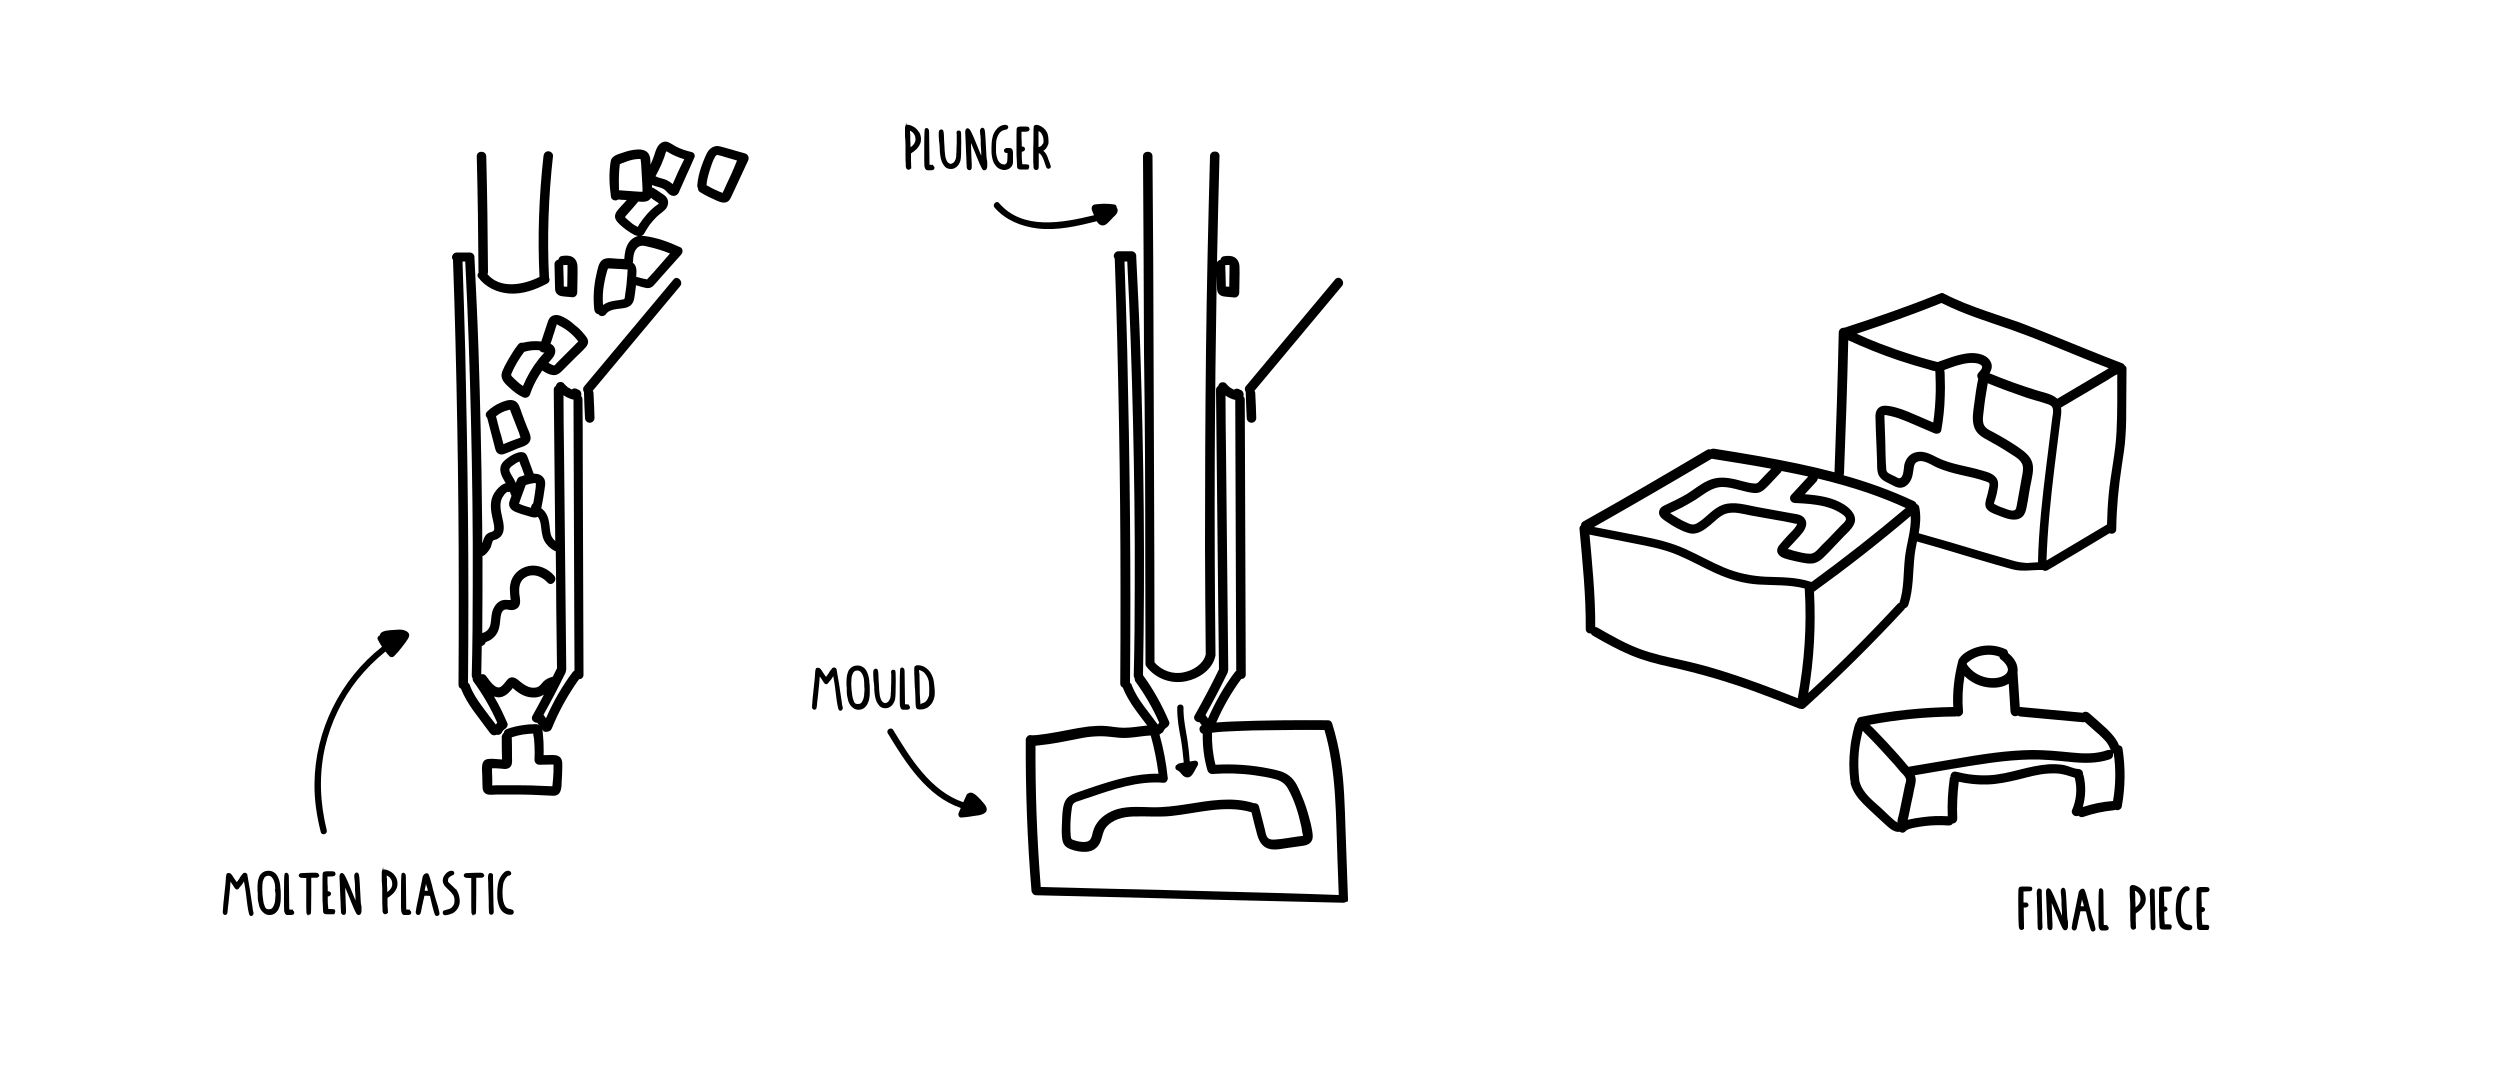 <?xml version="1.0" encoding="utf-8"?>
<!-- Generator: Adobe Illustrator 24.0.1, SVG Export Plug-In . SVG Version: 6.00 Build 0)  -->
<svg version="1.1" xmlns="http://www.w3.org/2000/svg" xmlns:xlink="http://www.w3.org/1999/xlink" x="0px" y="0px"
	 viewBox="0 0 1000 435.2" style="enable-background:new 0 0 1000 435.2;" xml:space="preserve">
<style type="text/css">
	.st0{fill:#FFE87B;}
	.st1{fill:#1E1E1C;}
	.st2{fill:#1E1E1C;stroke:#1E1E1C;stroke-width:0.25;stroke-miterlimit:10;}
	.st3{fill:#1E1E1C;stroke:#1E1E1C;stroke-width:0.15;stroke-miterlimit:10;}
	.st4{fill:#FFFFFF;}
	.st5{stroke:#1E1E1C;stroke-miterlimit:10;}
	.st6{fill:none;stroke:#1E1E1C;stroke-width:3;stroke-linecap:round;stroke-linejoin:round;stroke-miterlimit:10;}
	.st7{stroke:#000000;stroke-width:1.5;stroke-miterlimit:10;}
	.st8{fill:#010202;}
	.st9{stroke:#000000;stroke-miterlimit:10;}
</style>
<g id="Calque_2">
</g>
<g id="Calque_1">
	<path d="M631.8,211.6c1.2,13.3,2.6,26.6,2.5,40c0,2.4,3.7,2.4,3.8,0c0.1-13.4-1.3-26.7-2.5-40C635.3,209.3,631.6,209.2,631.8,211.6
		L631.8,211.6z"/>
	<g>
		<path d="M849.9,146.2c0,0-0.1-0.1-0.1-0.1c0-0.1-0.1-0.1-0.1-0.2c0,0,0-0.1-0.1-0.1c-0.2-0.2-0.4-0.4-0.7-0.5
			c-9.3-3.5-18.5-7.4-27.8-11.1c-4.4-1.8-8.8-3.5-13.2-5.2c-4.5-1.6-9-3-13.5-4.6c-5.7-2-11.3-4.1-16.7-6.9c0,0,0,0,0,0
			c-0.4-0.3-0.9-0.4-1.4-0.2c-12.7,5.1-25.6,9.6-38.6,13.8c-1.1-0.1-2.1,0.6-2.2,1.8c-0.4,18.7-1,37.4-1.7,56
			c-9.8-2.6-19.9-4.6-29.9-6.4c-6-1.1-12-2-18.1-3c-0.6-0.1-1.2,0-1.6,0.3c-0.4-0.2-1-0.1-1.5,0.2c-16.4,9.7-32.8,19.3-49.4,28.6
			c-1.1,0.6-1.1,1.9-0.5,2.7c-0.3,0.9,0,2,1.2,2.2c6.4,1.3,12.9,2.5,19.3,3.8c6.1,1.2,12.2,2.3,18,4.8c5.2,2.2,10.1,5,15.2,7.3
			c5.4,2.4,10.9,4,16.8,4.4c6.2,0.4,12.5,0,18.6,1.6c0,0.1,0,0.1,0,0.2c0.9,14.6-0.1,29.3-2.8,43.7c-10.2-4-20.4-7.9-30.8-11.1
			c-5.4-1.7-10.8-3.1-16.3-4.3c-5.5-1.2-11-2.4-16.3-4.4c-5.8-2.2-11.2-5.3-16.6-8.4c-2.1-1.2-4,2-1.9,3.2c4.9,2.8,9.7,5.5,14.9,7.7
			c5.2,2.2,10.6,3.6,16.1,4.8c11.3,2.5,22.3,5.7,33.1,9.6c6.1,2.2,12.2,4.6,18.3,7c0.2,0.1,0.3,0.1,0.5,0.1c0.6,0.2,1.3,0.2,1.9-0.4
			c13.8-12.5,27-25.6,39.7-39.3c0.1-0.2,0.2-0.3,0.3-0.5c0.5-0.2,1-0.5,1.3-1.2c2.1-6.3,1.8-13.1,2.5-19.6c0.2-2,0.6-3.9,1-5.9
			c8.4,2.3,16.8,4.9,25.2,7.4c4.3,1.3,8.6,2.5,12.9,3.7c4,1.1,7.9,0.2,11.9,0.3c0.1,0,0.2,0,0.3,0c0.5,0.4,1.2,0.5,1.9,0.1
			c8.3-4.9,16.6-9.8,24.8-14.8c1.1,0.5,2.7,0,2.7-1.6c0.1-8.5,0.9-16.9,2.2-25.3c0.6-4,1.3-8.1,1.5-12.1c0.3-4.1,0.3-8.3,0.3-12.4
			c0-4.8,0.1-9.6,0.1-14.4C850.7,147,850.3,146.5,849.9,146.2z M804.8,132c9.3,3.3,18.5,7.2,27.6,10.9c3.7,1.5,7.4,3,11.1,4.4
			c-0.6,0.4-1.2,0.7-1.8,1.1c-2.1,1.2-4.2,2.5-6.3,3.7c-4.2,2.5-8.3,4.9-12.5,7.4c-0.1-0.1-0.2-0.2-0.3-0.3c-2.1-1.7-5.2-2.2-7.7-3
			c-6.5-2-12.9-4.3-19.1-6.9c0.9-1.4,1.3-3.1,0.4-4.7c-1.1-2.2-3.8-3.1-6.1-3.3c-2.4-0.3-4.9,0.3-7.3,0.9c-2.6,0.7-5.1,1.7-7.7,2.6
			c0,0-0.1,0-0.1,0c-0.3-0.1-0.5-0.1-0.8-0.2c-1.1-0.3-2.3-0.6-3.4-0.9c-2.1-0.6-4.2-1.2-6.3-1.9c-4.2-1.3-8.4-2.8-12.6-4.4
			c-3.1-1.2-6.2-2.5-9.2-3.9c11.4-3.8,22.7-7.8,33.9-12.3C785.7,125.8,795.3,128.7,804.8,132z M799.2,192.9c-0.5-3.1-3.8-4-6.4-4.7
			c-5.9-1.8-12.2-2.4-17.7-5.1c-2.6-1.3-5.2-2.8-8.2-2.3c-2.8,0.4-4.6,2.5-5.2,5.2c-0.2,1.1-0.2,5.6-2.2,5.3
			c-0.5-0.1-1.1-0.6-1.6-0.8c-0.5-0.2-1-0.4-1.5-0.7c-1.1-0.5-1.8-0.9-1.9-2.1c-0.3-3.8-0.3-7.7-0.4-11.5c-0.1-1.9-0.1-3.8-0.2-5.7
			c0-1-0.1-2-0.1-2.9c0-0.4-0.1-1.1,0-1.6c0,0,0.1,0,0.2,0c0.6,0.1,1.1,0.1,1.7,0.3c0.8,0.2,1.6,0.4,2.4,0.6
			c1.7,0.5,3.3,1.2,4.9,1.8c3.6,1.5,7.1,3.1,10.7,4.6c1,0.4,2.5,0.2,2.8-1.1c0.8-4.5,1.3-9.1,1.4-13.7c0.1-2.4,0.1-4.7,0-7.1
			c0-1,0-2.3-0.2-3.4c3.2-1.2,6.6-2.5,9.9-2.8c1.6-0.1,3.4-0.1,4.8,0.8c1.2,0.9-0.3,2.3-1,3.1c-0.7,0.8-0.6,1.7-0.1,2.4
			c-0.7,3.3-1.2,6.6-1.6,10c-0.4,2.9-1,6.2-0.1,9.1c0.9,3,3.3,4.3,5.9,5.7c2.9,1.6,5.7,3.2,8.4,5c2.3,1.5,5.3,2.9,5.3,6
			c0,1.4-0.3,2.9-0.6,4.3c-0.3,1.7-0.6,3.4-0.9,5.1c-0.3,1.6-0.6,3.2-0.9,4.9c-0.2,0.9-0.2,2.5-1.4,2.6c-1.2,0.2-2.9-0.6-4-1
			c-0.7-0.2-1.4-0.5-2.1-0.8c-0.4-0.2-0.8-0.4-1.2-0.6c-0.2-0.1-0.4-0.2-0.5-0.3c0,0,0,0,0,0c0-0.6,0.4-1.3,0.5-1.8
			c0.2-0.7,0.4-1.5,0.6-2.2C799,195.8,799.4,194.3,799.2,192.9z M717.9,201.2c4,0.2,8.1,0.4,12,1.4c1.9,0.5,3.7,1.1,5.4,2.1
			c1,0.6,3.6,1.9,3,3.3c-0.3,0.8-1.2,1.5-1.8,2.1c-0.9,0.9-1.7,1.8-2.6,2.7c-1.7,1.8-3.4,3.6-5.2,5.3c-1.3,1.3-2.7,3.4-4.7,3.4
			c-2.1,0-4.4-0.7-6.5-1.2c-0.7-0.2-1.6-0.6-2.4-0.7c0.4-0.4,0.8-0.9,1.2-1.3c1.5-1.7,3.2-3.3,4.6-5.1c1.2-1.5,2.2-3.6,1.2-5.4
			c-1-1.9-3.1-2.1-5-2.4c-4.8-0.9-9.5-1.7-14.3-2.6c-4.3-0.8-9.3-2.4-13.6-0.9c-4,1.4-6.4,4.9-9.9,7.1c-0.9,0.6-1.8,1-2.9,0.7
			c-1.1-0.3-2.2-0.9-3.3-1.4c-1.1-0.6-2.2-1.2-3.3-1.9c-0.5-0.3-1-0.6-1.5-1c-0.1-0.1-0.2-0.1-0.2-0.2c0.6-0.3,1.3-0.5,1.6-0.7
			c1-0.5,1.9-0.9,2.9-1.4c1.9-1,3.8-2.1,5.6-3.2c3.5-2.2,6.6-5.2,11-5.1c4.2,0.1,8.2,2,12.4,2.4c2.5,0.2,3.8-1,5.5-2.7
			c1.7-1.8,3.4-3.6,5.1-5.4c0.2-0.2,0.4-0.5,0.4-0.7c3.6,0.7,7.1,1.4,10.7,2.2c-2.3,2.5-4.6,5-6.9,7.5
			C715.5,199.2,716.2,201.1,717.9,201.2z M689.6,227c-5.2-2.2-10.1-5-15.2-7.3c-5.7-2.6-11.5-4-17.7-5.2c-6.4-1.2-12.7-2.5-19.1-3.7
			c15.7-8.9,31.4-18,46.9-27.2c0.1,0,0.1-0.1,0.2-0.1c0,0,0,0,0,0c7.9,1.3,15.9,2.5,23.8,4c-0.9,0.9-1.8,1.9-2.7,2.8
			c-0.6,0.6-1.1,1.2-1.7,1.8c-0.8,0.8-1.1,1.4-2.3,1.3c-3.2-0.2-6.2-1.5-9.4-2c-3.2-0.6-6.3-0.5-9.3,0.9c-2.9,1.3-5.5,3.5-8.2,5.2
			c-3,1.8-6.1,3.2-9.2,4.7c-1.2,0.5-2.1,1.5-2.1,2.9c0.1,1.8,1.7,2.7,3,3.6c2.6,1.8,5.7,3.6,8.8,4.5c3.3,1,6.2-1.1,8.6-3.1
			c2-1.6,3.8-3.7,6.3-4.6c3.2-1.1,6.9,0.1,10.1,0.7c3.6,0.6,7.1,1.3,10.7,1.9c1.8,0.3,3.6,0.6,5.3,1c0.7,0.1,1.4,0.4,2.1,0.4
			c0.1,0,0.2,0,0.3,0.1c0,0.3-0.3,0.7-0.4,0.9c-0.8,1.2-1.9,2.3-2.9,3.3c-1.3,1.4-2.6,2.8-3.8,4.3c-1,1.2-1.2,2.8,0,4
			c1,1.1,2.6,1.4,4,1.8c1.6,0.4,3.3,0.8,4.9,1.1c1.7,0.3,3.5,0.7,5.3,0.2c1.4-0.4,2.6-1.3,3.6-2.3c1.4-1.3,2.7-2.7,4-4.1
			c1.4-1.4,2.7-2.9,4.1-4.3c1.3-1.3,2.9-2.7,3.8-4.4c1.9-3.4-0.9-6.4-3.6-8.2c-4.7-3-10.3-3.8-15.9-4.2c1.6-1.7,3.1-3.4,4.7-5.1
			c0.3-0.4,0.5-0.8,0.5-1.2c6.7,1.6,13.4,3.5,19.9,5.7c5.2,1.8,10.3,3.8,15.3,6.1c-12.2,10.3-24.8,20.2-37.7,29.6
			c-0.1-0.1-0.2-0.1-0.3-0.1c-5.8-1.9-11.9-1.8-17.9-2C700.6,230.4,695.1,229.3,689.6,227z M762,222.9c-0.7,6.1-0.3,12.3-2.2,18.2
			c-0.3,0.1-0.5,0.2-0.8,0.5c-11.4,12.3-23.3,24.2-35.7,35.6c2.3-13.4,3-27,2.3-40.5c13.3-9.6,26.2-19.7,38.7-30.3
			C764.6,211.9,762.6,217.5,762,222.9z M805,224.2c-4.2-1.2-8.3-2.4-12.5-3.6c-8.3-2.5-16.7-5-25-7.3c0.6-3.4,0.9-6.9,0.2-10.4
			c-0.1-0.7-0.6-1.1-1.1-1.3c-0.1-0.4-0.4-0.8-0.9-1.1c-9.1-4.3-18.6-7.7-28.3-10.4c0.1-0.2,0.2-0.5,0.2-0.8
			c0.7-17.7,1.3-35.5,1.7-53.2c6.5,3,13.2,5.7,20,8c3.9,1.3,7.9,2.5,11.9,3.6c0.8,0.2,1.9,0.7,2.7,0.7c0,0,0.1,0,0.2,0.1
			c0.1,0.5,0.1,1.1,0.1,1.6c0.1,2.1,0.1,4.3,0.1,6.4c-0.1,4.2-0.4,8.3-1,12.5c-2.6-1.1-5.2-2.2-7.9-3.4c-3.2-1.4-6.4-2.7-9.9-3.2
			c-1.5-0.2-3.1-0.3-4.3,1c-1,1.1-1.1,2.6-1,3.9c0.1,3.7,0.2,7.4,0.4,11.1c0.1,1.8,0.1,3.6,0.2,5.4c0.1,1.8-0.1,3.8,0.4,5.5
			c0.8,2.9,3.7,3.6,6,4.9c1.3,0.7,2.6,1.2,4.1,0.7c1.3-0.4,2.3-1.5,2.9-2.6c0.7-1.2,0.9-2.6,1.1-3.9c0.2-1.2,0.2-2.8,1.3-3.5
			c2.5-1.6,6.2,1.3,8.4,2.2c3.1,1.3,6.3,2.2,9.5,2.9c3.2,0.7,6.5,1.4,9.6,2.5c0.4,0.2,1.3,0.3,1.6,0.8c0.2,0.4,0.1,1,0,1.4
			c-0.3,1.7-0.8,3.4-1.3,5.2c-0.4,1.5-0.5,3,0.8,4.2c1.2,1.1,3.2,1.7,4.7,2.3c2.6,1,6.4,2.5,8.9,0.4c1.1-0.9,1.5-2.3,1.8-3.7
			c0.4-1.9,0.7-3.8,1-5.7c0.3-1.8,0.6-3.6,1-5.3c0.3-1.7,0.7-3.4,0.6-5.2c-0.2-4-3-6-6-8.1c-3.4-2.3-6.8-4.3-10.4-6.2
			c-1.2-0.6-2.6-1.3-3.2-2.6c-0.7-1.5-0.4-3.4-0.2-5c0.4-3.9,1-7.9,1.7-11.7c4.9,2,10,3.9,15,5.6c2.9,1,5.9,1.7,8.8,2.7
			c0.8,0.3,1.8,0.6,2.1,1.5c0.5,1.2,0.1,2.8-0.1,4.1c-1.5,12.7-3.3,25.3-4.5,38c-0.6,6.6-1.1,13.1-1.2,19.7
			c-1.5,0.1-2.9,0.2-4.4,0.3C808.5,225,806.9,224.8,805,224.2z M846.6,172.9c-0.4,8.3-2.3,16.4-3.1,24.6c-0.4,4.1-0.6,8.2-0.7,12.3
			c-8.1,4.8-16.1,9.6-24.2,14.4c0.4-12.5,1.7-24.9,3.2-37.3c0.8-6.7,1.7-13.3,2.5-20c0.2-1.3,0.3-2.7,0.1-3.9c0.1,0,0.1,0,0.2-0.1
			c4.1-2.4,8.1-4.8,12.2-7.2c2-1.2,3.9-2.3,5.9-3.5c1.3-0.8,2.7-1.8,4.2-2.5C846.9,157.4,847,165.2,846.6,172.9z"/>
		<path d="M759,328.7c-0.1-0.2-0.2-0.2-0.1,0.2c0,0,0.1,0.1,0.1,0.1c0,0,0,0,0-0.1C759,328.8,759,328.7,759,328.7z"/>
		<path d="M847.6,298.1c-1-2.5-2.8-4.5-4.7-6.4c-2.4-2.2-4.9-4.4-7.3-6.5c-0.7-0.6-1.8-0.7-2.5-0.1c-8.3-0.8-16.7-1.5-25-2.3
			c-0.1,0-0.1,0-0.2,0c-0.3-4.6-0.6-9.2-0.9-13.9c0,0,0,0,0,0c0.1-0.5,0.1-1.1,0-1.7c-0.3-2.5-1.9-4.5-3.8-6c0-0.6-0.3-1.3-0.9-1.5
			c-3.7-1.7-7.9-2-11.9-0.7c-2.5,0.8-6.2,2.7-7.1,5.3c0,0,0,0.1,0,0.1c0,0,0,0,0,0c0,0.1-0.1,0.3-0.1,0.4c-1.5,5.9-2.2,12-1.9,18
			c-12.5,0.2-25,1.5-37.2,4c-0.9,0.2-1.3,0.8-1.3,1.6c-1,1.2-1.2,3.1-1.6,4.5c-0.5,2.1-0.9,4.3-1.1,6.5c-0.5,4.2-0.5,8.4,0,12.6
			c0,0.2,0.1,0.4,0.2,0.6c-0.1,0.3-0.1,0.6,0,1c0.9,3.2,2.9,5.8,5.1,8c2.6,2.6,5.4,5.1,8.1,7.6c1.6,1.5,4.1,4,6.4,3.5
			c0.7,0.5,1.6,0.6,2.3-0.2c0.8-0.9,2.2-1.1,3.4-1.4c1.5-0.3,2.9-0.5,4.4-0.7c3.2-0.4,6.4-0.4,9.5-0.2c0.8,0,1.3-0.3,1.6-0.8
			c1,0,1.8-0.9,1.8-1.9c-0.2-4.9,0-9.9,0.6-14.8c3.7,0.8,7.4,1.2,11.2,1.1c4.3-0.1,8.5-1,12.7-2c4-1,8-2.2,12.2-2.4
			c2-0.1,4-0.1,5.9,0.4c1.5,0.3,2.9,0.9,4.4,1.3c1.1,4.4,0.7,8.9-1.1,13c-0.4,0.9,0.4,2.1,1.3,2.3c0.5,0.1,0.9,0.1,1.3-0.1
			c0.5,0.5,1.2,0.7,1.8,0.5c4-1.4,8.2-2.3,12.3-2.7c0.2,0,0.5-0.1,0.7-0.2c0.1,0,0.1,0,0.2,0.1c0.9,0.3,2.1-0.3,2.3-1.3
			c1.4-7.7,1.5-15.5,0.3-23.3C848.9,298.7,848.3,298.2,847.6,298.1z M833.2,288.9c0.3,0,0.5,0,0.7-0.1c2,1.8,4,3.5,6,5.3
			c0.9,0.9,2,1.9,2.7,2.8c0.7,0.9,1.3,2.1,1.7,3.1c-0.3-0.1-0.7-0.1-1.2,0c-4.7,1.7-9.7,1.5-14.6,1c-5.1-0.5-10.2-1-15.4-1
			c-10.5,0.1-21,1.8-31.3,3.6c-5.9,1-11.8,2-17.8,3c-0.2,0-0.4,0.1-0.5,0.2c-0.3-0.3-0.5-0.6-0.8-0.9c-1.2-1.4-2.4-2.9-3.7-4.3
			c-2.5-2.8-5.1-5.6-7.7-8.3c-1.1-1.1-2.2-2.3-3.4-3.4c11.2-2.1,22.6-3.2,34.1-3.3c0.3,0,0.5-0.1,0.7-0.1c0.2,0.1,0.4,0.1,0.6,0.1
			c0.9,0,2-0.9,1.9-1.9c-0.4-4.8-0.2-9.6,0.6-14.3c2,2,4.5,3.4,7.1,4.1c3.4,0.9,7.5,0.9,10.6-1c0.2,3.7,0.5,7.4,0.7,11.1
			c0.1,1,0.8,1.9,1.9,1.9c0.3,0,0.7-0.1,1-0.3c0.3,0.2,0.6,0.3,1,0.4C816.4,287.4,824.8,288.1,833.2,288.9z M787.6,264.6
			c1.1-0.9,2.3-1.5,3.6-2c2.8-0.9,5.9-1,8.6,0.1c0,0.4,0.2,0.8,0.5,1c1.8,1.4,4.3,4.1,1.8,6.1c-2,1.6-5.2,1.7-7.6,1.2
			c-2.6-0.6-5-1.9-6.8-4c-0.3-0.4-0.9-0.9-1-1.5c0-0.1,0-0.1,0.1-0.2c0,0,0-0.1,0-0.1C787.1,265,787.4,264.8,787.6,264.6z
			 M758.9,329.2c0-0.1,0-0.2,0-0.3c-0.3-0.2-0.7-0.3-0.9-0.5c-1.9-1.6-3.7-3.4-5.5-5.1c-3.3-3-7.5-6.1-8.7-10.7c0-0.1,0-0.1-0.1-0.2
			c0-0.2,0.1-0.3,0-0.5c-0.4-3.6-0.5-7.3-0.2-10.9c0.2-1.8,0.4-3.5,0.8-5.3c0.2-0.9,0.4-1.8,0.6-2.7c0.1-0.2,0.1-0.5,0.2-0.7
			c0.3,0.3,0.5,0.6,0.7,0.8c0.8,0.8,1.7,1.7,2.5,2.5c1.6,1.7,3.3,3.4,4.8,5.1c1.6,1.8,3.3,3.6,4.9,5.4c0.7,0.8,1.4,1.7,2.1,2.5
			c0.7,0.8,1.8,1.7,2.2,2.7c0.4,0.8-0.1,2-0.3,2.8c-0.3,1.3-0.5,2.6-0.8,3.9c-0.5,2.4-1,4.8-1.5,7.3c-0.2,1-0.7,2.2-0.7,3.3
			c0.2,0.3,0.3,0.9,0,0.3c0,0,0-0.1-0.1-0.1C759,329,758.9,329.1,758.9,329.2z M819.6,305.7c-4,0.3-8,1.2-11.9,2.2
			c-4,1-8,2-12.1,2.2c-4.4,0.2-8.8-0.3-13.1-1.4c-1.5-0.4-2.4,0.9-2.3,2c-0.2,0.2-0.3,0.4-0.3,0.7c-0.7,5-1,10-0.8,15.1
			c-3.4-0.2-6.8-0.1-10.2,0.4c-1.8,0.2-3.6,0.5-5.3,0.9c-0.2,0-0.3,0.1-0.5,0.1c0-0.3,0.1-0.6,0.2-0.8c0.4-2.1,0.9-4.2,1.3-6.3
			c0.4-1.8,0.8-3.5,1.1-5.3c0.4-1.8,1-3.7,0.2-5.4c10.2-1.7,20.4-3.6,30.6-5c5.2-0.7,10.4-1.2,15.6-1.3c5.2-0.1,10.3,0.4,15.4,0.9
			c5.5,0.6,11.2,0.8,16.5-1c1.1-0.4,1.4-1.5,1.2-2.4c0.1,0,0.2,0.1,0.3,0.1c0.9,6.3,0.8,12.8-0.3,19c-4.1,0.3-8.1,1.1-12.1,2.4
			c1.2-4.1,1.3-8.6,0.3-12.7c0-0.1-0.1-0.3-0.2-0.4c0.1-1-0.5-2-1.8-2.1c-2-0.1-3.9-1.2-5.9-1.6
			C823.7,305.7,821.6,305.6,819.6,305.7z"/>
	</g>
	<g>
		<path d="M227.1,106.2C227.1,106.1,227.1,106.1,227.1,106.2C227.1,106.1,227.1,106.1,227.1,106.2z"/>
		<path d="M222.4,117c0.4,0.7,1.1,1.2,1.9,1.4c1.5,0.3,3.1,0.3,4.7,0.5c1,0.1,1.9-0.9,1.9-1.9c0-3.4,0.2-6.8,0.1-10.2
			c0-1.6-0.6-3.3-2.2-4.1c-1.3-0.6-2.7-0.5-4.1-0.3c-0.7,0.1-1.2,0.7-1.3,1.4c-0.9,0.2-1.6,0.9-1.6,1.8c0.1,3,0.1,6,0.2,8.9
			C222,115.5,222,116.3,222.4,117z M227.2,106.2C227.2,106.2,227.1,106.1,227.2,106.2C227.1,106.1,227.2,106.1,227.2,106.2
			C227.2,106.2,227.2,106.2,227.2,106.2z M226.1,106c0.2,0,0.4,0,0.6,0c0,0,0.1,0,0.1,0c0.1,0,0.1,0,0.1,0c0,0,0.1,0,0.1,0
			c0,0,0,0,0,0c0,0,0,0,0,0c0,0,0,0,0,0c0,0,0,0,0,0c0,0,0,0,0,0c0,0,0,0,0,0c0,0,0,0,0,0c0,0,0,0.1,0,0.1c0,0,0,0.2,0,0.2
			c0,0.7,0,1.3,0,2c0,2.1-0.1,4.3-0.1,6.4c-0.5,0-0.9-0.1-1.4-0.1c0-0.5,0-1.1,0-1.6c-0.1-2.3-0.1-4.7-0.2-7c0,0,0.1,0,0.1,0
			C225.8,106.1,226.1,106.1,226.1,106z"/>
		<polygon points="227.2,106.2 227.2,106.2 227.2,106.2 227.2,106.2 		"/>
		<path d="M227.2,106.4C227.2,106.3,227.2,106.3,227.2,106.4C227.2,106.3,227.2,106.3,227.2,106.4z"/>
		<path d="M227.2,106.2C227.2,106.2,227.2,106.2,227.2,106.2C227.1,106.2,227.1,106.2,227.2,106.2
			C227.1,106.2,227.1,106.2,227.2,106.2z"/>
		<path d="M233,159.8c0-0.6-0.2-1.1-0.6-1.4c0.1-0.1,0.1-0.2,0.1-0.3c0.1-0.2,0.1-0.5,0-0.7c0-0.2-0.1-0.5-0.2-0.7
			c-0.1-0.1-0.2-0.3-0.3-0.4c-0.2-0.2-0.5-0.4-0.8-0.5c0,0-0.1,0-0.1,0c-0.1-0.1-0.2-0.1-0.3-0.2c-0.2-0.1-0.4-0.2-0.7-0.2
			c-0.2-0.1-0.5,0-0.7,0c-0.1,0.1-0.3,0.1-0.4,0.2c-0.1,0.1-0.2,0.1-0.3,0.2c-0.5-0.3-1.1-0.6-1.6-0.9c-0.6-0.5-1.1-1-1.6-1.6
			c-0.3-0.4-0.9-0.5-1.3-0.5c-0.5,0-1,0.2-1.3,0.5c-0.3,0.3-0.5,0.7-0.5,1c-0.5,0.3-0.9,0.8-0.9,1.6c0.2,20.2,0.4,40.3,0.6,60.5
			c-0.6-0.5-1-1-1.4-1.7c-0.7-1.4-0.7-3-0.9-4.6c-0.2-1.6-0.5-3.2-1.3-4.6c-0.4-0.7-0.9-1.3-1.5-1.8c-0.1-0.1-0.3-0.3-0.5-0.4
			c0.1-0.7,0.3-1.3,0.4-2c0.3-1.6,0.6-3.2,0.8-4.8c0.2-1.6,0.8-3.7-0.1-5.1c-0.9-1.5-2.5-2-4.1-1.9c0-0.1,0-0.2-0.1-0.2
			c-0.5-1.4-1-2.8-1.5-4.1c-0.3-0.7-0.5-1.5-0.8-2.2c-0.3-0.7-0.5-1.4-1.2-1.8c-1.3-0.8-3.2-0.1-4.4,0.5c-1.1,0.5-2.2,1.3-3.1,2
			c-1,0.8-2,1.8-2.2,3.2c-0.3,1.5,0.2,2.9,0.9,4.3c0.4,0.7,0.8,1.4,1.2,2.1c-1.9,0.4-3.8,2.6-4.7,4.1c-1.7,2.9-1.4,6.2-0.7,9.4
			c0.3,1.5,0.8,3.1,0.8,4.6c0,1.4-1,1.2-2.1,1.7c-1.3,0.6-1.9,1.7-2.3,3c-0.1,0.4-0.2,0.8-0.4,1.2c0-4.1,0-8.2-0.1-12.3
			c-0.2-21.7-0.7-43.4-1.4-65c-0.4-12.2-1-24.4-1.6-36.6c0,0,0-0.1,0-0.1c0-0.1,0-0.3,0-0.4c0-1-0.8-1.9-1.9-1.9c-1.7,0-3.5,0-5.2,0
			c-1,0-1.9,0.9-1.9,1.9c0,0.4,0.2,0.8,0.4,1.1c0.8,22,1.3,44,1.7,65.9c0.4,22.2,0.6,44.4,0.6,66.6c0,12.5,0,25-0.1,37.4
			c0,0.8,0.4,1.3,1,1.6c1.2,3.1,3,6,4.9,8.7c2.2,3,4.5,6,6.7,9c0.6,0.8,1.6,1.2,2.6,0.7c0,0,0,0,0,0c0.8,0.2,1.7-0.1,2.1-0.8
			c0.3-0.7,0.7-1.2,1.4-1.6c0.6-0.4,1.2-1.4,0.9-2.1c-1.6-3.7-3.3-7.3-5.4-10.8c0.4,0.1,0.8,0.2,1.3,0.3c1.5,0.2,2.9-0.4,4.1-1.4
			c0.5-0.4,1-1,1.5-1.5c0.2-0.2,0.4-0.5,0.6-0.8c0.3,0.3,0.7,0.6,1,0.9c0.7,0.5,1.3,1,2,1.4c1.5,0.9,3.1,1.4,4.8,1.5
			c1.5,0.1,3.1-0.2,4.4-1c0.1-0.1,0.2-0.1,0.3-0.2c-1.5,2.8-3,5.7-4.6,8.5c-0.9,1.5,0.6,2.9,1.9,2.8c0.6,0.9,1.3,1.8,1.9,2.7
			c0.3,0.4,0.6,0.7,1.1,0.9c0.4,0.1,0.8,0.1,1.2-0.1c0.8,0,1.4-0.6,1.7-1.4c2.8-6.9,6.5-13.5,10.8-19.5c0.9,0,1.8-0.6,1.8-1.8
			c-0.1-28.6-0.2-57.2-0.3-85.7C233.1,176,233.1,167.9,233,159.8z M214.4,193.3C214.4,193.3,214.4,193.3,214.4,193.3
			C214.4,193.3,214.4,193.3,214.4,193.3C214.4,193.3,214.4,193.3,214.4,193.3C214.4,193.3,214.4,193.3,214.4,193.3z M214.4,193.3
			C214.4,193.3,214.4,193.3,214.4,193.3C214.4,193.3,214.4,193.3,214.4,193.3z M214.1,193.3C214,193.3,214.1,193.3,214.1,193.3
			L214.1,193.3z M214.1,193.3C214.2,193.3,214.2,193.3,214.1,193.3c0.1,0,0.2,0,0.3,0.1c0,0,0,0.1,0,0.1c-0.1,0.4-0.1,0.9-0.1,1.3
			c-0.2,1.6-0.4,3.2-0.7,4.8c-0.1,0.6-0.2,1.1-0.3,1.7c-0.5,0.4-0.9,1.1-0.9,1.8c0,0-0.1,0-0.1,0c-0.8-0.2-1.5-0.5-2.3-0.7
			c-0.7-0.2-1.4-0.5-2.1-0.8c-0.1,0-0.2-0.1-0.3-0.1c0.1-0.3,0.2-0.6,0.2-0.6c0.1-0.4,0.3-0.8,0.4-1.2c0.3-0.7,0.5-1.5,0.8-2.2
			c0.4-1.2,0.9-2.3,1.3-3.5c1.2-0.4,2.5-0.7,3.6-0.8C213.9,193.3,214,193.3,214.1,193.3z M205.1,186.2c0.7-0.5,1.7-1.3,2.7-1.6
			c0,0.1,0.1,0.3,0.1,0.4c0.2,0.6,0.4,1.2,0.7,1.8c0.4,1.1,0.8,2.2,1.2,3.3c-0.4,0.1-0.8,0.2-1.1,0.4c-0.9,0-1.6,0.6-1.9,1.4
			c-0.2,0.4-0.3,0.9-0.5,1.3c-0.1-0.3-0.2-0.6-0.4-0.9c-0.6-1.3-1.6-2.5-2.1-3.9C203.6,187.3,204.2,186.8,205.1,186.2z M192.8,282.5
			c-1.9-2.6-3.8-5.4-4.9-8.5c-0.1-0.4-0.4-0.7-0.7-0.9c0.2-22,0.2-43.9,0-65.9c-0.2-22.2-0.6-44.4-1.1-66.6c-0.3-12-0.7-24-1.1-36
			c0.4,0,0.7,0,1.1,0c1.1,21.3,1.8,42.6,2.3,63.9c0.5,21.7,0.8,43.4,0.7,65.1c0,12.2-0.1,24.4-0.4,36.6c0,0.5,0.1,0.8,0.4,1.1
			c-0.1,0.4,0,0.8,0.2,1.2c3.8,5.2,7,10.7,9.6,16.6c-0.2,0.2-0.4,0.5-0.6,0.7C196.4,287.4,194.6,284.9,192.8,282.5z M217.5,272.5
			c-1,1-1.6,2.2-3.1,2.5c-2.9,0.6-5.3-1.5-7.4-3.2c-1.3-1-2.8-1.3-4,0c-0.8,0.9-1.5,2-2.5,2.8c-2.3,1.7-5-2.9-6.2-4.4
			c-0.4-0.5-1.2-0.6-1.8-0.5c0.1-3.8,0.1-7.5,0.2-11.3c0.8-0.2,1.4-0.8,1.6-1.6c0,0,0.1,0,0.1,0c0.5-0.2,1-0.4,1.4-0.6
			c0.9-0.5,1.7-1.2,2.3-1.9c1.5-1.8,1.8-4,2-6.2c0.1-1.3,0.3-3.7,1.7-4.2c0.6-0.3,1.5,0,2.2,0.1c0.9,0.1,1.8,0,2.6-0.5
			c2.2-1.4,1.3-4.1,1.1-6.2c-0.1-2,0-4,1.4-5.5c3-3,7.4-1.6,9.9,1.2c1.6,1.8,4.2-0.8,2.7-2.7c-2.5-2.9-6.4-4.6-10.2-3.9
			c-3.7,0.7-6.8,3.6-7.4,7.4c-0.2,1-0.2,2.1-0.1,3.1c0.1,1,0.1,2.2,0.3,3.1c-0.3,0-0.7,0-0.9,0c-0.9-0.1-1.7-0.1-2.5,0.1
			c-1.7,0.5-2.9,1.9-3.6,3.5c-0.8,1.8-0.7,3.6-1,5.5c-0.3,2.1-1.3,3.5-3.3,4.1c0,0-0.1,0-0.1,0c0.1-10.3,0.1-20.6,0.1-30.8
			c0.3-0.1,0.6-0.2,0.9-0.4c1-0.9,1.8-1.9,2.4-3.1c0.3-0.7,0.5-2.3,1-2.7c0.3-0.3,1-0.3,1.4-0.5c0.6-0.3,1.1-0.6,1.6-1.1
			c0.9-1,1.2-2.3,1.2-3.5c0-2.8-1.2-5.5-1.3-8.3c-0.1-1.3,0.1-2.7,0.8-3.9c0.3-0.5,0.6-0.9,0.9-1.3c0.2-0.2,0.4-0.4,0.7-0.6
			c0.1-0.1,0.1-0.1,0.2-0.2c0.1,0,0.1,0,0.1-0.1c0.4,0.2,0.8,0.2,1.1,0c0.1,0.3,0.2,0.7,0.3,1c0.1,0.2,0.2,0.4,0.3,0.6
			c0,0.1-0.1,0.2-0.1,0.3c-0.3,0.8-0.6,1.5-0.8,2.3c-0.4,2,0.9,3.2,2.6,3.9c1.5,0.6,3,1.1,4.6,1.5c1.3,0.4,3,1.1,4.2,0.4
			c0.7,0.8,1,1.9,1.2,3.1c0.3,2.2,0.4,4.3,1.3,6.3c0.9,1.8,2.4,3.3,4.2,4.2c0.2,0.1,0.4,0.1,0.5,0.2c0.1,7.5,0.2,15,0.2,22.4
			c0.1,8.1,0.2,16.3,0.3,24.4c0,0,0,0,0,0c-0.6,1.1-1.1,2.3-1.7,3.4C219.7,271,218.5,271.6,217.5,272.5z M229.1,268.8
			c-4.3,5.7-7.8,11.9-10.7,18.5c-0.3-0.4-0.5-0.7-0.8-1.1c-0.1-0.1-0.1-0.2-0.2-0.3c3.1-5.5,6-11.1,8.8-16.8
			c0.1-0.3,0.2-0.6,0.2-0.9c0.1-0.2,0.1-0.4,0.1-0.6c-0.3-29.1-0.6-58.2-0.9-87.3c-0.1-7.4-0.2-14.8-0.2-22.2c1,0.7,2.1,1.2,3.3,1.6
			c0.2,0.1,0.5,0.1,0.7,0.1c0,0,0,0,0,0c0.1,28.6,0.2,57.2,0.3,85.7c0,7.6,0.1,15.1,0.1,22.7C229.5,268.4,229.3,268.6,229.1,268.8z"
			/>
		<path d="M269.4,111.8c-11.9,14.2-23.8,28.5-35.7,42.7c-0.7,0.8-0.5,1.7-0.1,2.4c0,0.1,0,0.2,0,0.3c0.1,3.3,0.2,6.6,0.4,10
			c0,1,0.8,1.9,1.9,1.9c1,0,1.9-0.8,1.9-1.9c-0.1-3.3-0.2-6.6-0.4-10c0-0.3-0.1-0.6-0.3-0.9c11.7-14,23.3-27.9,35-41.9
			C273.5,112.6,270.9,109.9,269.4,111.8z"/>
		<path d="M191.5,108.9c-0.5,0.6-0.7,1.5-0.2,2.1c3,3.9,7.4,6,12.3,6.4c5.4,0.4,10.6-1.5,15.3-4c1-0.6,1.1-1.6,0.7-2.4
			c-0.8-16.2-0.2-32.5,1.6-48.6c0.1-1-0.9-1.9-1.9-1.9c-1.1,0-1.8,0.9-1.9,1.9c-1.8,16.1-2.4,32.2-1.6,48.4
			c-6.4,3.1-15.6,5-20.8-1.1c0.1-0.3,0.2-0.6,0.2-0.9c-0.1-15.5-0.3-30.9-0.7-46.3c-0.1-2.4-3.8-2.4-3.8,0
			c0.4,15.4,0.6,30.9,0.7,46.3C191.5,108.8,191.5,108.8,191.5,108.9z"/>
		<path d="M276.6,60.8c-2.2-0.5-4.4-1.2-6.4-2.3c-1-0.5-2-1.3-3.1-1.7c-1.1-0.4-2.4,0-3.2,0.8c-1.6,1.5-1.9,4-2.7,5.9
			c-0.3,0.8-0.7,1.6-1,2.4c0-0.2,0-0.4,0-0.6c-0.1-1,0-2.1-0.4-3c-0.7-2.1-2.8-2.6-4.8-2.5c-2.1,0.1-4.1,0.6-6,1.3
			c-1.8,0.6-4.3,1.2-4.7,3.3c-0.8,4.7-0.6,9.7,0.1,14.4c0.1,1,1.4,1.6,2.3,1.3c0.2-0.1,0.4-0.2,0.6-0.3c1.1,0.1,2.2,0.2,3.4,0.2
			c-0.6,0.7-1.2,1.4-1.9,2.1c-1,1.2-2.7,2.6-2.8,4.3c-0.1,1.7,1.5,3,2.6,4c1.2,1.1,2.5,2,3.8,2.8c0.8,0.5,1.8,1.1,2.8,1.2
			c-1.4,0.4-2.7,1.2-3.6,2.5c-1.4,1.9-1.7,4.4-1.9,6.7c-0.9,0-1.8-0.1-2.7-0.1c-1.9-0.1-4.5-0.7-6.1,0.5c-1.5,1.2-1.9,3.8-2.3,5.6
			c-1.1,4.6-1.4,9.4-0.9,14.2c0.1,0.9,0.7,1.8,1.7,1.9c0.2,0.2,0.3,0.4,0.5,0.5c0.9,0.5,2,0.2,2.6-0.7c0.9-1.3,2.8-1.7,4.3-1.9
			c1.9-0.3,4.1-0.2,5.6-1.6c1.4-1.3,1.4-3.6,1.7-5.4c0.1-0.8,0.2-1.7,0.3-2.5c0.8,0.2,1.6,0.5,2.4,0.7c0.9,0.2,2,0.6,2.9,0.4
			c1-0.2,1.6-0.8,2.2-1.5c0.7-0.8,1.5-1.6,2.2-2.5c2.8-3.1,5.6-6.3,8.4-9.4c0.7-0.8,0.8-2.4-0.4-2.9c-4.5-2.1-9.4-3.9-14.4-4.5
			c-0.4,0-0.8,0-1.1,0c0.2-0.1,0.5-0.3,0.7-0.5c0.5-0.5,0.8-1.3,1.2-1.9c0.4-0.7,0.9-1.3,1.3-2c0.9-1.2,1.9-2.3,2.9-3.3
			c1-1,2.3-1.8,3.3-2.8c1.4-1.4,1.8-3.7,0.3-5.3c-0.6-0.7-1.5-1.1-2.3-1.7c-0.9-0.6-1.7-1.2-2.6-1.7c-0.2-0.1-0.4-0.2-0.6-0.2
			c0-0.1,0-0.2,0-0.3c0-0.2,0-0.5,0-0.7c1.6,0.7,3.3,0.8,4.8,1.7c0.8,0.5,1.3,1.3,2,1.9c1,0.9,2.6,1.1,3.5,0c0.4-0.4,0.6-1,0.8-1.5
			c0.3-0.7,0.6-1.3,0.9-2c0.5-1.2,1.1-2.4,1.6-3.6c1.1-2.4,2.2-4.8,3.2-7.2C278.2,62.5,277.9,61.1,276.6,60.8z M243.1,107.4
			C243.1,107.4,243.1,107.4,243.1,107.4C243,107.4,243.1,107.4,243.1,107.4z M251,108.5c0,1-0.1,1.9-0.2,2.9
			c-0.1,1.8-0.3,3.7-0.6,5.5c-0.1,0.7-0.2,1.5-0.3,2.2c-0.1,0.6-0.3,0.6-0.9,0.7c-1.8,0.4-3.6,0.4-5.4,1c-0.9,0.3-1.7,0.7-2.4,1.2
			c-0.2-2.7-0.1-5.5,0.4-8.2c0.3-1.8,0.7-3.6,1.2-5.3c0.1-0.3,0.3-0.7,0.4-1.1c0.3,0,0.9,0,1,0c0.5,0,1,0.1,1.5,0.1
			c1.7,0.1,3.4,0.1,5.1,0.3c0,0,0.2,0,0.3,0C251.1,108,251,108.3,251,108.5z M258.9,98.6c3.1,0.7,6.2,1.6,9.1,2.8
			c-1.8,2.1-3.7,4.2-5.5,6.3c-0.6,0.7-1.2,1.4-1.8,2c-0.3,0.3-0.6,0.7-0.9,1c-0.2,0.3-0.7,0.6-0.9,1c0,0,0,0,0,0.1c0,0,0,0-0.1,0
			c-0.3-0.2-0.9-0.2-1.3-0.3c-0.9-0.2-1.8-0.5-2.7-0.7c-0.1,0-0.2,0-0.3,0c0-0.1,0-0.2,0-0.3c0.1-1.9,0.4-4.2-1.4-5.4
			c0-0.2,0.1-0.3,0.1-0.5c0.1-1.7,0.2-3.6,1.3-5C255.8,97.9,257.3,98.2,258.9,98.6z M266.5,60.4C266.6,60.2,266.7,60.3,266.5,60.4
			L266.5,60.4z M257,77.2C257,77.2,257,77.1,257,77.2C257,77.2,257,77.2,257,77.2z M256.4,63.7C256.4,63.7,256.4,63.7,256.4,63.7
			L256.4,63.7z M247.7,68c0.1-0.7,0.1-1.5,0.2-2.2c0,0,0-0.1,0-0.1c0.3-0.1,0.8-0.4,0.9-0.4c1.5-0.6,3.1-1.2,4.7-1.5
			c0.7-0.1,1.4-0.2,2.1-0.2c0.2,0,0.4,0,0.5,0c0.1,0,0.1,0,0.1,0c0.3,1.5,0.3,3,0.4,4.5c0.1,1.7,0.2,3.4,0.3,5.1
			c0,0.8,0.1,1.5,0.1,2.3c0,0.3,0,0.7,0,1c0,0,0,0.1,0,0.2c-0.3,0-0.7,0-1,0c-1-0.1-1.9-0.1-2.9-0.2c-1.8-0.1-3.7-0.3-5.5-0.4
			C247.5,73.5,247.5,70.7,247.7,68z M262,80.3c0.4,0.3,0.8,0.5,1.2,0.8c0.1,0.1,0.2,0.1,0.3,0.2c0,0.1-0.1,0.1-0.1,0.2
			c-0.2,0.3-0.6,0.5-0.9,0.7c-0.7,0.5-1.4,1.1-2,1.7c-1.2,1.1-2.3,2.4-3.3,3.7c-0.5,0.7-1,1.4-1.5,2.1c-0.2,0.3-0.4,0.7-0.6,1.1
			c0,0-0.1,0-0.1-0.1c-0.3-0.1-0.5-0.3-0.8-0.4c-0.6-0.4-1.2-0.7-1.7-1.2c-0.4-0.3-0.8-0.7-1.2-1c-0.3-0.3-0.6-0.5-0.9-0.8
			c-0.1-0.1-0.3-0.3-0.4-0.5c0.1-0.2,0.3-0.3,0.3-0.4c0.5-0.6,1-1.1,1.5-1.7c1.1-1.2,2.1-2.4,3.2-3.7c0.1-0.1,0.2-0.2,0.3-0.4
			c1.6,0.2,3.4,0.3,4.6-0.8c0.2-0.2,0.4-0.4,0.5-0.7C260.8,79.5,261.4,79.9,262,80.3z M271.3,68.6c-0.5,1.1-1,2.3-1.5,3.4
			c-0.2,0.5-0.5,1.1-0.7,1.6c0,0,0,0.1,0,0.1c-0.1-0.1-0.2-0.2-0.2-0.2c-0.7-0.6-1.5-1.1-2.3-1.5c-1.4-0.6-3.1-0.8-4.4-1.5
			c0.8-1.5,1.6-3,2.3-4.6c0.4-1,0.8-2,1.2-3c0.3-0.8,0.4-1.7,0.9-2.4c0,0,0,0,0,0c0.2,0.1,0.3,0.2,0.5,0.3c0.9,0.5,1.7,1,2.6,1.4
			c1.3,0.6,2.7,1.1,4,1.5C272.8,65.4,272.1,67,271.3,68.6z"/>
		<path d="M225.5,126.9c-1.5-0.8-3.4-1.4-5-0.3c-0.9,0.6-1.2,1.6-1.5,2.5c-0.4,1.1-0.7,2.2-1.1,3.3c-0.5,1.4-0.9,2.8-1.4,4.2
			c-2.5-0.3-5-0.1-7.4,0.5c-0.8-0.2-1.5,0.2-2,0.9c-1.3,1.7-2.5,3.6-3.6,5.5c-0.5,0.9-1.1,1.9-1.6,2.9c-0.5,1.1-1.2,2.3-1.3,3.5
			c-0.1,2.3,1.7,3.8,3.2,5.2c1.6,1.5,3.4,2.9,5.4,3.8c1.1,0.5,2.3,0.1,2.8-1.1c0.9-2.7,2.1-5.2,3.6-7.6c0.4-0.7,0.9-1.3,1.3-2
			c1.2,0.8,2.6,1.6,4,1.8c2.2,0.4,3.5-1.2,4.9-2.6c1.4-1.4,2.9-2.9,4.3-4.3c1.4-1.4,3-2.8,4.3-4.3c0.6-0.7,1-1.7,0.8-2.6
			c-0.2-1-0.9-1.7-1.5-2.5c-1.1-1.3-2.3-2.6-3.7-3.6C228.6,128.8,227.1,127.7,225.5,126.9z M222.5,129.6c0,0-0.1,0-0.1,0
			C222.4,129.6,222.4,129.6,222.5,129.6z M209.2,154.4c-0.8-0.5-1.6-1.1-2.3-1.8c-0.6-0.6-1.3-1.1-1.9-1.8c-0.5-0.5-0.7-0.8-0.4-1.4
			c1.3-3.1,3.1-6,5.1-8.7c0,0,0.1,0,0.1,0c1.9-0.6,4-0.8,6-0.6c0.4,0.7,1.2,1,2,0.9c-0.7,0.8-1.5,1.6-2.2,2.5
			C212.9,146.9,210.8,150.5,209.2,154.4z M230,137.9c-1.4,1.4-2.8,2.8-4.2,4.2c-0.7,0.7-1.5,1.5-2.2,2.2c-0.3,0.3-0.6,0.6-0.8,0.8
			c-0.3,0.3-0.7,0.9-1,1c-0.3,0.1,0.1,0.2-0.5,0c-0.4-0.2-0.8-0.3-1.1-0.5c-0.3-0.1-0.5-0.3-0.8-0.5c0.4-0.5,0.9-1,1.3-1.5
			c1-1.1,1.7-2.6,1.3-4.1c-0.3-1-1-1.6-1.8-2c0.4-1.1,0.8-2.3,1.1-3.4c0.3-0.8,0.6-1.7,0.8-2.5c0.2-0.5,0.3-1,0.5-1.5
			c0-0.1,0.1-0.2,0.1-0.4c0.9,0.4,3.2,1.8,3.5,2c1.4,1,2.7,2.1,3.8,3.3c0.5,0.5,0.9,1.1,1.3,1.6c-0.1,0.1-0.1,0.1-0.2,0.2
			C230.7,137.1,230.4,137.5,230,137.9z"/>
		<path d="M208.7,165.2c-0.7-1.8-1.1-4.3-3.2-5c-1.8-0.6-4,0.3-5.6,1c-1.8,0.8-3.4,1.9-4.8,3.2c0,0,0,0,0,0
			c-0.1,0.1-0.1,0.1-0.2,0.2c-0.9,0.8-0.7,1.9,0,2.6c0.9,3.6,1.9,7.2,2.8,10.8c0.2,0.9,0.4,1.8,0.8,2.6c0.6,1,1.7,1.4,2.8,1.1
			c1.9-0.6,3.8-1.5,5.7-2.3c1.6-0.6,4-1.1,4.9-2.8c1-1.8-0.4-4-1-5.6C210.1,169.1,209.4,167.1,208.7,165.2z M204.2,163.7
			C204.4,163.7,204.3,163.8,204.2,163.7L204.2,163.7z M204.2,176.5c-0.7,0.3-1.3,0.5-2,0.8c-0.2,0.1-0.5,0.2-0.8,0.4
			c-0.2-0.6-0.3-1.2-0.5-1.8c-0.3-1.2-0.6-2.4-1-3.5c-0.5-2-1-3.9-1.5-5.9c1.5-1.2,3.2-2.1,5-2.5c0.2,0,0.4-0.1,0.5-0.1
			c0,0,0.1,0,0.1,0c0.2,0.4,0.3,0.9,0.5,1.3c0.5,1.4,1.1,2.7,1.6,4.1c0.5,1.4,1.1,2.7,1.6,4.1c0,0.1,0.3,1.1,0.5,1.6
			c-0.1,0-0.2,0.1-0.2,0.1C206.8,175.5,205.5,176,204.2,176.5z"/>
		<path d="M298.1,61.4c-2.6-0.7-5.1-1.5-7.7-2.2c-1.2-0.3-2.5-0.8-3.7-0.8c-1.2,0.1-2.3,0.7-3.1,1.6c-0.7,0.9-1.2,1.9-1.6,2.9
			c-0.5,1.2-1,2.4-1.4,3.6c-0.9,2.5-1.5,5.1-1.7,7.7c0,0.5,0.1,0.8,0.3,1.1c0,0.6,0.2,1.2,0.9,1.6c2.1,1.3,4.4,2.4,6.7,3.4
			c1.2,0.5,2.4,1,3.7,0.6c1.2-0.4,1.7-1.5,2.2-2.6c2.2-4.7,4.4-9.5,6.6-14.2C299.7,63.1,299.3,61.8,298.1,61.4z M290.3,74.4
			c-0.4,0.9-0.8,1.9-1.3,2.8c-0.4-0.3-1-0.4-1.4-0.6c-1.7-0.7-3.4-1.6-5-2.5c0.1-2,0.7-4,1.3-6c0.6-1.8,1.2-3.9,2.2-5.5
			c0.3-0.5,0.5-0.6,1-0.6c1.1,0.2,2.2,0.6,3.2,0.9c1.5,0.4,3,0.9,4.5,1.3C293.4,67.8,291.9,71.1,290.3,74.4z"/>
	</g>
	<g>
		<polygon points="492,106.2 492,106.2 492,106.2 492,106.2 		"/>
		<path d="M491.9,106.2C491.9,106.1,491.9,106.1,491.9,106.2C491.9,106.1,491.9,106.1,491.9,106.2z"/>
		<path d="M492,106.4C492,106.3,492,106.3,492,106.4C492,106.3,492,106.3,492,106.4z"/>
		<path d="M492,106.2C492,106.2,492,106.2,492,106.2C491.9,106.2,491.9,106.2,492,106.2C491.9,106.2,491.9,106.2,492,106.2z"/>
		<path d="M498.3,157.2c0.1,3.3,0.2,6.6,0.4,10c0,1,0.8,1.9,1.9,1.9c1,0,1.9-0.8,1.9-1.9c-0.1-3.3-0.2-6.6-0.4-10
			c0-0.3-0.1-0.6-0.3-0.9c11.7-14,23.3-27.9,35-41.9c1.5-1.8-1.1-4.5-2.7-2.7c-11.9,14.2-23.8,28.5-35.7,42.7
			c-0.7,0.8-0.5,1.7-0.1,2.4C498.3,157,498.3,157.1,498.3,157.2z"/>
		<path d="M458.1,222.1c0,14.4,0.1,28.8,0.1,43.2c0,0.3,0,0.6,0.1,0.9c0.1,0.2,0.3,0.4,0.4,0.6c3.7,4.7,9.7,6.9,15.7,5.7
			c5.1-1,10.5-4.6,11.7-9.9c0.1-0.2,0.1-0.4,0.1-0.6c-0.3-26-0.4-52-0.3-78.1c0.1-24.5,0.4-49.1,0.8-73.6c0,1.5,0.1,2.9,0.1,4.4
			c0,0.8,0,1.6,0.4,2.4c0.4,0.7,1.1,1.2,1.9,1.4c1.5,0.3,3.1,0.3,4.7,0.5c1,0.1,1.9-0.9,1.9-1.9c0-3.4,0.2-6.8,0.1-10.2
			c0-1.6-0.6-3.3-2.2-4.1c-1.3-0.6-2.7-0.5-4.1-0.3c-0.7,0.1-1.2,0.7-1.3,1.4c-0.6,0.1-1.1,0.5-1.4,1c0.3-14.2,0.6-28.4,1-42.5
			c0.1-2.4-3.7-2.4-3.8,0c-0.7,25.9-1.3,51.9-1.6,77.8c-0.3,26-0.4,52-0.4,78.1c0,14.5,0.2,29,0.3,43.5c-1,3.9-5,6.3-8.7,7.1
			c-4.3,1-9-0.6-11.8-4c0-26-0.1-52-0.2-78c-0.1-27-0.2-54-0.3-81c-0.1-14.5-0.2-28.9-0.3-43.4c0-2.4-3.8-2.4-3.8,0
			c0.2,26.2,0.3,52.4,0.4,78.6C458,168.1,458.1,195.1,458.1,222.1z M492,106.2C492,106.2,491.9,106.1,492,106.2
			C491.9,106.1,492,106.1,492,106.2C492,106.2,492,106.2,492,106.2z M490.9,106c0.2,0,0.4,0,0.6,0c0,0,0.1,0,0.1,0
			c0.1,0,0.1,0,0.1,0c0,0,0.1,0,0.1,0c0,0,0,0,0,0c0,0,0,0,0,0c0,0,0,0,0,0c0,0,0,0,0,0h0c0,0,0,0,0,0c0,0,0,0,0,0c0,0,0,0.1,0,0.1
			c0,0,0,0.2,0,0.2c0,0.7,0,1.3,0,2c0,2.1-0.1,4.3-0.1,6.4c-0.5,0-0.9-0.1-1.4-0.1c0-0.5,0-1.1,0-1.6c-0.1-2.3-0.1-4.7-0.2-7
			c0,0,0.1,0,0.1,0C490.6,106.1,490.9,106.1,490.9,106z"/>
		<path d="M539.2,359.7c-0.3-9.4-0.7-18.8-1-28.1c-0.3-9.1-0.5-18.3-1.9-27.4c-0.8-5-1.9-9.9-3.4-14.7c-0.1-0.3-0.3-0.6-0.4-0.8
			c-0.3-0.4-0.8-0.6-1.4-0.6c-12.7-0.1-25.4,0-38,0.5c-2.2,0.1-4.4,0.2-6.6,0.4c2.7-6.2,6-12,10-17.4c0.9,0,1.8-0.6,1.8-1.8
			c-0.1-28.6-0.2-57.2-0.3-85.7c0-8.1-0.1-16.2-0.1-24.2c0-0.6-0.2-1.1-0.6-1.4c0.1-0.1,0.1-0.2,0.1-0.3c0.1-0.2,0.1-0.5,0-0.7
			c0-0.2-0.1-0.5-0.2-0.7c-0.1-0.1-0.2-0.3-0.3-0.4c-0.2-0.2-0.5-0.4-0.8-0.5c0,0-0.1,0-0.1,0c-0.1-0.1-0.2-0.1-0.3-0.2
			c-0.2-0.1-0.4-0.2-0.7-0.2c-0.2-0.1-0.5,0-0.7,0c-0.1,0.1-0.3,0.1-0.4,0.2c-0.1,0.1-0.2,0.1-0.3,0.2c-0.5-0.3-1.1-0.6-1.6-0.9
			c-0.6-0.5-1.1-1-1.6-1.6c-0.3-0.4-0.9-0.5-1.3-0.5c-0.5,0-1,0.2-1.3,0.5c-0.3,0.3-0.5,0.7-0.5,1c-0.5,0.3-0.9,0.8-0.9,1.6
			c0.3,29.1,0.6,58.2,0.9,87.3c0.1,8.1,0.2,16.3,0.3,24.4c0,0,0,0,0,0c-3,6.2-6.3,12.4-9.7,18.4c-0.9,1.5,0.6,2.9,1.9,2.8
			c0.3,0.4,0.6,0.8,0.9,1.2c-1.5,0.8-1,3,0.4,3.4c-0.1,5,0.5,9.9,1.9,14.7c0.2,0.7,1,1.4,1.8,1.4c5.7-0.4,11.4-0.3,17,0.5
			c2.7,0.4,5.4,0.8,8,1.5c2.4,0.6,4.2,1.7,5.4,3.9c2.6,4.6,4.2,9.9,5.3,15c0.3,1.2,0.3,2.5,0.7,3.6c0,0.1,0,0.2,0,0.2
			c-0.2,0.1-0.4,0.1-0.5,0.1c-0.7,0.1-1.5,0.2-2.3,0.3c-2.7,0.4-5.4,0.9-8.2,1.1c-1,0.1-2.3,0.1-3-0.6c-0.8-0.8-1-2.2-1.2-3.2
			c-0.8-3.1-1.6-6.3-2.4-9.4c-0.3-1-1.1-1.4-1.9-1.3c-8.9-2.8-18.1-1-27.1,0.4c-4.6,0.7-9.2,1.3-13.8,1.2c-4.6-0.1-9.3-0.5-13.7,0.7
			c-3.5,1-7,3.2-8.8,6.4c-0.5,0.8-0.8,1.7-1.1,2.6c-0.3,1-0.4,2-0.9,2.9c-0.8,1.4-2.6,1.4-4.1,1.2c-0.8-0.1-1.7-0.3-2.5-0.6
			c-1.1-0.3-1.3-0.5-1.4-1.6c-0.2-2.4-0.2-4.9,0-7.3c0.1-1.2,0.2-2.4,0.4-3.6c0.1-0.9,0.2-1.9,1.1-2.5c0.7-0.5,1.7-0.7,2.6-1
			c1.1-0.4,2.2-0.8,3.3-1.1c9.5-3.3,19.5-6.7,29.6-5.9c0.9,0.1,1.4-0.4,1.6-1c0.2-0.3,0.3-0.6,0.2-0.9c-0.6-5.9-1.7-11.7-3.3-17.4
			c0.3-0.1,0.5-0.3,0.7-0.5c0.4-0.1,0.7-0.4,0.9-0.8c0.3-0.7,0.7-1.2,1.4-1.6c0.6-0.4,1.2-1.4,0.9-2.1c-2.8-6.6-6.2-12.8-10.4-18.6
			c0,0-0.1-0.1-0.1-0.1c0-0.1,0-0.2,0-0.3c0.4-21.8,0.5-43.5,0.3-65.3c-0.2-21.7-0.7-43.4-1.4-65c-0.4-12.2-1-24.4-1.6-36.6
			c0,0,0-0.1,0-0.1c0-0.1,0-0.3,0-0.4c0-1-0.8-1.9-1.9-1.9c-1.7,0-3.5,0-5.2,0c-1,0-1.9,0.9-1.9,1.9c0,0.4,0.2,0.8,0.4,1.1
			c0.8,22,1.3,44,1.7,65.9c0.4,22.2,0.6,44.4,0.6,66.6c0,12.5,0,25-0.1,37.4c0,0.8,0.4,1.3,1,1.6c1.2,3.1,3,6,4.9,8.7
			c1.6,2.2,3.2,4.3,4.9,6.5c-3.1,0.3-6.2,0.9-9.3,0.9c-2.4,0-4.8-0.5-7.2-0.7c-2.3-0.2-4.7,0-7,0.2c-5.6,0.7-11.1,2.1-16.7,2.9
			c-1.3,0.2-2.5,0.3-3.8,0.5c-0.5,0-1.1,0.1-1.6,0.1c-0.2,0-0.3,0-0.5,0c0,0,0,0-0.1,0c-0.8-0.2-1.4,0-1.8,0.5
			c-0.3,0.3-0.6,0.7-0.6,1.3c-0.1,20.1,0.6,40.3,2.3,60.4c0,0.3,0.1,0.6,0.3,0.8c0.3,0.6,0.8,1,1.6,1c16.4,0.4,32.9,0.8,49.3,1.2
			c14.7,0.4,29.3,0.8,44,1.1c9.8,0.2,19.7,0.5,29.5,0.7c0.5,0,0.9-0.2,1.2-0.4C539,360.9,539.3,360.4,539.2,359.7z M493.4,159.8
			c0.2,0.1,0.5,0.1,0.7,0.1c0,0,0,0,0,0c0.1,28.6,0.2,57.2,0.3,85.7c0,7.6,0.1,15.1,0.1,22.7c-0.2,0.2-0.4,0.3-0.6,0.6
			c-4.3,5.7-7.8,11.9-10.7,18.5c-0.3-0.4-0.5-0.7-0.8-1.1c-0.1-0.1-0.1-0.2-0.2-0.3c3.1-5.5,6-11.1,8.8-16.8
			c0.1-0.3,0.2-0.6,0.2-0.9c0.1-0.2,0.1-0.4,0.1-0.6c-0.3-29.1-0.6-58.2-0.9-87.3c-0.1-7.4-0.2-14.8-0.2-22.2
			C491.1,158.9,492.2,159.4,493.4,159.8z M521.3,334.5C521.2,334.5,521.2,334.5,521.3,334.5L521.3,334.5z M452.7,274
			c-0.1-0.4-0.4-0.7-0.7-0.9c0.2-22,0.2-43.9,0-65.9c-0.2-22.2-0.6-44.4-1.1-66.6c-0.3-12-0.7-24-1.1-36c0.4,0,0.7,0,1.1,0
			c1.1,21.3,1.8,42.6,2.3,63.9c0.5,21.7,0.8,43.4,0.7,65.1c0,12.2-0.1,24.4-0.4,36.6c0,0.5,0.1,0.8,0.4,1.1c-0.1,0.4,0,0.8,0.2,1.2
			c3.8,5.2,7,10.7,9.6,16.6c-0.2,0.2-0.4,0.5-0.6,0.7c-1.8-2.4-3.7-4.9-5.5-7.3C455.6,279.8,453.8,277,452.7,274z M488.1,356.6
			c-14.7-0.4-29.3-0.8-44-1.1c-9.3-0.2-18.5-0.5-27.8-0.7c-1.5-18.8-2.2-37.6-2.1-56.5c1.2-0.1,2.3-0.3,3.4-0.4
			c2.7-0.3,5.4-0.8,8.1-1.3c2.6-0.5,5.1-1,7.7-1.5c2.3-0.4,4.6-0.6,7-0.6c2.4,0,4.8,0.4,7.2,0.6c4.3,0.4,8.4-0.7,12.7-0.9
			c1.4,5,2.4,10.1,3.1,15.3c-8.9-0.2-17.8,2.5-26.2,5.3c-2.3,0.8-4.5,1.5-6.7,2.3c-2.2,0.8-4,1.8-4.8,4.2c-0.8,2.4-0.8,5.1-0.9,7.6
			c-0.1,2.5-0.3,5.3,0.3,7.7c0.6,2.3,2.6,3,4.7,3.6c2,0.5,4.1,0.8,6.1,0.3c2.1-0.5,3.6-2,4.4-4.1c0.7-1.8,0.8-3.7,2-5.3
			c2.5-3.3,7-4.4,11-4.5c5-0.2,10,0.3,15.1-0.2c10.6-1.1,21.6-4.6,32.2-1.5c0.7,2.9,1.4,5.8,2.2,8.7c0.7,2.6,1.9,5.1,4.7,5.9
			c2.8,0.8,6-0.2,8.8-0.5c1.7-0.2,3.4-0.5,5-0.7c1.4-0.2,2.7-0.7,3.4-2c0.7-1.4,0.3-3,0.1-4.4c-0.3-1.6-0.6-3.1-1.1-4.7
			c-0.8-3.1-1.8-6.1-3.1-9.1c-1.2-2.8-2.3-5.8-4.8-7.7c-2.3-1.9-5.3-2.4-8.2-3c-7-1.4-14.2-1.9-21.4-1.5c-1.1-4.2-1.5-8.5-1.4-12.8
			c3.3-0.5,6.7-0.5,10.1-0.7c4.1-0.2,8.1-0.3,12.2-0.3c7.6-0.1,15.1-0.2,22.7-0.1c4.9,16.9,4.5,34.7,5.2,52.2
			c0.2,4.6,0.3,9.2,0.5,13.8C519.6,357.4,503.9,357,488.1,356.6z"/>
		<path d="M471.8,308.7c0.3,0.3,0.6,0.6,0.8,0.9c0.7,0.9,1.7,1.6,2.9,1.3c1.1-0.3,1.6-1.3,2.1-2.1c0.5-0.9,1-1.8,1.5-2.7
			c0.2-0.4,0.2-1-0.1-1.4c-0.3-0.4-0.8-0.5-1.3-0.4c-0.6,0.1-1.2,0.2-1.8,0.3c-0.2-2.8-0.5-5.6-0.9-8.4c-0.7-4.4-1.7-8.7-1.6-13.2
			c0-1.6-2.5-1.6-2.5,0c-0.1,4.4,0.7,8.7,1.5,12.9c0.5,3,0.8,6.1,1.1,9.1c-0.7,0.1-1.3,0.3-2,0.4c-0.3,0.1-0.5,0.3-0.7,0.5
			c-0.2,0.1-0.4,0.2-0.5,0.4c-0.3,0.6-0.2,1.4,0.4,1.7c0.2,0.1,0.4,0.2,0.6,0.3C471.6,308.5,471.6,308.6,471.8,308.7
			C471.5,308.5,471.8,308.7,471.8,308.7z"/>
	</g>
	<path d="M204.1,294.5c0-0.1,0-0.2,0-0.2c0,0.3,0,0.7,0,1c-0.1,0.2-0.1,0.3-0.2,0.5c-1.1-0.4-2.1-0.9-3.2-1.3c0,3,0,6.1,0.1,9.1
		c0,0.3-0.1,0.7,0,1c0,0.1,0,0.2,0,0.2c1.2-0.7,1.4-1,0.7-0.9c-0.5-0.2-1.4-0.1-1.9-0.2c-1.4-0.1-3-0.3-4.4-0.1
		c-3.2,0.4-2.3,4.4-2.3,6.7c0,1.4,0.1,2.7,0.1,4.1c0,1.4,0.3,2.8,1.8,3.3c1.2,0.4,2.8,0.1,4.1,0.1c1.5,0,2.9,0,4.4,0
		c3,0,6.1,0,9.1,0.1c2.9,0.1,5.9,0.3,8.8,0.4c3.6,0.1,3.4-3.6,3.5-6.2c0.1-1.6,0.2-3.2,0.2-4.9c0-1.4,0.2-3-0.7-4.1
		c-0.9-1-2.1-1.1-3.4-1.1c-1.8,0-3.6,0.1-5.3,0.1c0.6,0.6,1.3,1.3,1.9,1.9c0.1-2.4,0.1-4.8,0-7.2c-0.1-1.3-0.2-2.5-0.3-3.8
		c-0.1-1-0.2-2-1-2.7c-0.8-0.7-1.8-0.7-2.8-0.6c-1.2,0-2.5,0.1-3.7,0.3c-2.3,0.3-4.6,0.8-6.8,1.6c-2.3,0.8-1.3,4.4,1,3.6
		c1.8-0.6,3.6-1.1,5.4-1.4c0.9-0.1,1.8-0.2,2.7-0.3c0.5,0,0.9,0,1.4-0.1c0.2,0,0.5,0,0.7,0c0.6,0.1,0.4-0.2-0.7-0.7
		c-0.2,0.3,0.2,2.3,0.3,2.7c0.1,1,0.1,1.9,0.2,2.9c0.1,1.9,0.1,3.8,0,5.7c0,1,0.9,1.9,1.9,1.9c1.9,0,3.7-0.1,5.6-0.1
		c0.1,0,0.6,0,0.6,0c-0.3-0.7-0.5-0.9-0.5-0.5c0,0.2,0,0.3,0,0.5c0,1,0,1.9,0,2.9c-0.1,1.8-0.2,3.6-0.4,5.3c0,0-0.2,1.3-0.1,1.3
		c0.3-0.2,0.5-0.5,0.8-0.7c-0.3,0-0.7,0-1-0.1c-0.9,0-1.8-0.1-2.7-0.1c-3.7-0.2-7.4-0.3-11.1-0.3c-1.8,0-3.6,0-5.4,0c-1,0-2,0-2.9,0
		c-0.5,0-2.1,0.2-2.4,0c0.3,0.4,0.6,0.7,0.9,1.1c-0.4-0.9-0.1-2.4-0.2-3.4c0-1.3-0.1-2.5-0.1-3.8c0-0.3,0-0.7,0-1c0-0.2,0-0.3,0-0.5
		c-0.3,0.3-0.5,0.5-0.8,0.8c0,0.1,1.8,0,1.9,0c1.3,0,2.7,0.2,4,0.3c1.1,0,2.1-0.4,2.6-1.4c0.5-1.1,0.3-2.5,0.3-3.6
		c0-2.7,0-5.4-0.1-8.1c0-1.7-2-2.3-3.2-1.3c-0.8,0.6-0.9,1.5-0.7,2.4C200.9,297.8,204.5,296.8,204.1,294.5L204.1,294.5z"/>
	<g>
		<path d="M365.9,51c-1.1-0.7-2-1.1-2.8-1.1l-0.2,0c-0.1,0-0.2,0-0.3,0.1V49l-0.6,1.9c0,0.1,0,0.1,0,0.9c0,0.5,0,1,0,1.7v0.3l0,0
			c0,0.6,0,1.2,0.1,1.9c0,0.5,0.1,1.2,0.1,2.2c0,1,0,2.3,0,3.8c0,1.6,0,2.9,0.1,3.7c0,1.4,0,1.5,0.1,1.5c0,0.2,0.1,0.5,0.3,0.7
			c0.2,0.2,0.4,0.3,0.7,0.3c0.3,0,0.7-0.2,1-0.5l0.1-0.1l-0.1-3.1v-1.6c0-1,0-1.3,0-1.2c0,0,0,0,0.1-0.1c0.1-0.1,0.3-0.2,0.4-0.3
			c0.5-0.3,0.9-0.6,1.3-1c0.4-0.3,0.8-0.7,1.1-1.2c0.3-0.4,0.6-0.9,0.8-1.4c0.2-0.5,0.3-1.1,0.3-1.7c0-0.9-0.2-1.8-0.6-2.6
			C367.2,52.2,366.6,51.5,365.9,51z M364.1,56.1c0-0.2,0-0.5,0-0.8c0-0.3,0-0.7,0-1.1c0-0.4,0-0.8-0.1-1.1c0-0.3,0-0.4,0-0.6l0-0.2
			c0.7,0.3,1.2,0.7,1.5,1.2c0.5,0.6,0.7,1.4,0.7,2.3c0,0.3-0.1,0.7-0.2,1c-0.1,0.3-0.3,0.7-0.6,1c-0.2,0.3-0.5,0.6-0.8,0.8
			c-0.1,0.1-0.3,0.2-0.4,0.3c0-0.1,0-0.2,0-0.4C364.2,57.9,364.2,57.1,364.1,56.1z"/>
		<path d="M373,65.7V66c-0.2,0-0.5-0.1-0.8-0.1c-0.2,0-0.3,0-0.4,0c0-0.7,0-2.9-0.1-8.5c0-5.2-0.1-5.4-0.2-5.5
			c-0.2-0.6-0.7-0.7-0.9-0.7c-0.2,0-0.4,0.1-0.6,0.3c-0.1,0.1-0.3,0.3-0.3,6.9c0,2.6,0,4.5,0,5.9c0,1.8,0.1,2.2,0.1,2.4
			c0.1,0.3,0.2,0.6,0.3,0.8c0.1,0.2,0.3,0.4,0.5,0.5c0.1,0,0.2,0.1,0.4,0.1c0.2,0,0.4,0,0.6,0c0.2,0,0.4,0,0.6,0c0.2,0,0.3,0,0.4,0
			c0.3,0,0.5-0.1,0.8-0.2c0.3-0.2,0.4-0.5,0.4-0.8c0-0.3-0.1-0.5-0.4-0.7L373,65.7z"/>
		<path d="M384.1,52.4c-0.2-0.1-0.4-0.2-0.7-0.2c0,0,0,0,0,0c-0.2,0-0.5,0.1-0.6,0.3c-0.1,0.2-0.2,0.4-0.2,0.6c0,0.2,0,0.4,0.1,0.4
			c0,0,0,0,0,0.2c0,0.2,0,0.4,0,0.7c0,0.3,0,0.9,0,1.7c0,0.8,0,2-0.1,3.3c0,1,0,1.8-0.1,2.4c0,0.6,0,1-0.1,1.2
			c0,0.3-0.1,0.5-0.2,0.8c-0.1,0.3-0.3,0.6-0.5,0.9c-0.2,0.3-0.4,0.5-0.7,0.6c-0.5,0.3-1,0.3-1.4,0c-0.2-0.1-0.4-0.3-0.6-0.5
			c-0.2-0.2-0.3-0.5-0.4-0.7c-0.1-0.3-0.2-0.5-0.3-0.8c-0.1-0.4-0.3-1.1-0.3-1.8c-0.1-0.8-0.2-1.7-0.2-2.8c-0.1-1.6-0.2-2.8-0.2-3.7
			c0-0.9-0.1-1.5-0.1-1.8c-0.1-0.7-0.2-1.1-0.5-1.3c-0.3-0.2-0.8-0.2-1.2,0.2l-0.1,0.1v0c-0.1,0.2-0.2,0.5-0.2,1c0,0.3,0,0.7,0,1.2
			l0.1,1.8c0,0.2,0,0.5,0.1,0.8l0.1,0.9c0,0.4,0.1,0.9,0.1,1.2c0,0.4,0,0.6,0,0.7c0,0.7,0.1,1.4,0.2,2.3c0.1,0.9,0.3,1.7,0.6,2.5
			c0.3,0.8,0.8,1.5,1.3,2.1c0.6,0.6,1.4,0.9,2.4,0.9c0.5,0,1-0.1,1.4-0.3c0.4-0.2,0.8-0.5,1.1-0.8c0.3-0.3,0.6-0.7,0.8-1.1
			c0.2-0.4,0.4-0.8,0.5-1.3c0.2-0.8,0.3-3.2,0.3-7.4c0-3.6-0.1-3.8-0.2-4C384.4,52.7,384.2,52.5,384.1,52.4z"/>
		<path d="M394.6,62.8c-0.2-3.1-0.3-5.6-0.4-7.4c-0.1-1.8-0.2-2.9-0.3-3.3c-0.2-0.9-0.7-1-1-1c-0.2,0-0.4,0.1-0.7,0.5
			c-0.1,0.2-0.2,0.5-0.2,0.8v0.1c0,0.6,0.1,1.3,0.2,2.1c0.1,0.8,0.1,1.7,0.1,2.7c0,0.2,0,0.4,0,0.8c0,0.4,0.1,0.8,0.1,1.4
			c0.1,0.8,0.1,1.5,0.1,2.3c0,0.2,0,0.3,0,0.5c-0.1-0.3-0.3-0.6-0.4-1l-1.6-3.9c-1.8-4.5-2.4-5.3-2.6-5.6c-0.3-0.3-0.6-0.5-0.9-0.5
			c-0.3,0-0.8,0.2-0.9,1.2l0,0.2c0,0.4,0,1.2,0.1,2.5l0.2,5.1c0.1,2.2,0.2,3.8,0.2,4.9c0.1,1.7,0.1,1.8,0.1,1.8
			c0,0.3,0.2,0.6,0.4,0.8c0.3,0.3,0.7,0.3,1.1,0.2c0.1-0.1,0.3-0.2,0.4-0.5c0-0.1,0.1-0.3,0.1-0.9c0-0.6,0-1.6-0.1-3.1
			c-0.1-1.5-0.1-3.3-0.2-5.6c0-0.2,0-0.5,0-0.7c0.3,0.7,0.6,1.4,0.9,2.1c0.4,1,0.9,2.1,1.3,3.2c0.5,1.2,0.9,2.1,1.2,2.9
			c0.3,0.7,0.6,1.2,0.7,1.5c0.2,0.3,0.3,0.5,0.4,0.7c0.1,0.2,0.3,0.3,0.4,0.4c0.1,0.1,0.3,0.1,0.5,0.1c0.3,0,0.5-0.1,0.7-0.3
			c0.1-0.2,0.2-0.4,0.3-0.6c0-0.2,0.1-0.4,0.1-0.6c0-0.2,0-0.4,0-0.5c0-0.4,0-0.8,0-1.4C394.7,64,394.7,63.4,394.6,62.8z"/>
		<path d="M403.2,59.2c-0.1,0-0.3,0-0.4,0c-0.2,0-0.4,0-0.5,0.1c-0.2,0.1-0.3,0.2-0.5,0.3c-0.2,0.2-0.2,0.4-0.2,0.6
			c0,0.5,0.2,0.8,0.6,0.9c0.3,0.1,0.6,0.1,0.8,0.1h0c0,0,0,0.1,0,0.1V62c0,1.9-0.1,2.6-0.2,2.9c-0.1,0.2-0.2,0.4-0.3,0.5
			c-0.2,0.1-0.4,0.3-0.5,0.4h-0.1c-0.6,0-1-0.1-1.4-0.3c-0.4-0.2-0.7-0.5-1-0.9c-0.3-0.4-0.5-0.8-0.6-1.3c-0.2-0.5-0.3-1-0.4-1.6
			c-0.1-0.5-0.1-1.1-0.1-1.6c0-0.5,0-1,0-1.4c0-1.5,0.1-2.6,0.3-3.2c0.1-0.4,0.3-0.9,0.5-1.3c0.2-0.4,0.4-0.8,0.7-1.1
			c0.3-0.3,0.6-0.6,1-0.8c0.4-0.2,0.8-0.3,1.2-0.4c0.2,0,0.5-0.1,0.7-0.2c0.3-0.2,0.5-0.5,0.5-0.8c0-0.4-0.2-0.7-0.5-0.8
			c-0.6-0.3-1.1-0.2-1.8,0c-0.8,0.2-1.6,0.7-2.3,1.5l0,0c-0.9,1-1.5,2.2-1.7,3.4c-0.3,1.2-0.4,2.5-0.4,3.7c0,0.6,0,1.3,0,2
			c0,0.7,0.1,1.4,0.2,2c0.1,0.7,0.3,1.3,0.5,1.9c0.2,0.6,0.6,1.2,1.1,1.8c0.2,0.2,0.4,0.5,0.7,0.7c0.3,0.2,0.6,0.4,0.9,0.5
			c0.3,0.1,0.6,0.3,0.9,0.3c0.3,0.1,0.6,0.1,0.9,0.1c0.4,0,0.7-0.1,1.1-0.2c0.4-0.1,0.7-0.3,1-0.5c0.3-0.2,0.5-0.5,0.8-0.8
			c0.2-0.3,0.4-0.7,0.4-1c0-0.1,0.1-0.3,0.1-0.9c0-0.4,0-1,0-1.7c0-0.2,0-0.5,0-0.8c0-0.3,0-0.6,0-0.9c0-0.8-0.2-1.4-0.5-1.7
			C404.3,59.2,403.9,59.2,403.2,59.2z"/>
		<path d="M409.5,52.7c1.6,0,2-0.2,2.1-0.5l0.3-0.5h-0.1c0,0,0-0.1,0-0.1c0-0.3-0.1-0.5-0.3-0.7c-0.2-0.2-0.6-0.3-1.4-0.3h-0.6
			c-0.2,0-0.4,0-0.6,0c-0.5,0-1,0-1.3,0.1c-0.4,0-0.7,0.2-0.9,0.6l0,0c0,0.1-0.1,0.3-0.1,2.4c0,0.3,0,0.7,0,1.5l0,2.5c0,1,0,2,0,3
			c0,1.1,0,2,0.1,2.9c0,0.9,0.1,1.7,0.1,2.3c0,0.9,0.1,1.1,0.1,1.2c0.1,0.1,0.1,0.3,0.2,0.3c0.1,0.1,0.2,0.2,0.4,0.3
			c0.1,0,0.3,0.1,0.6,0.1c0.2,0,0.6,0,1,0l2.2,0l0.1-0.2c0.2-0.4,0.3-0.7,0.3-1c0-0.4-0.2-0.7-0.5-0.8c-0.2,0-0.5-0.1-1.5-0.1
			c-0.3,0-0.6,0-0.8,0h0c0,0,0-0.1,0-0.2c0-0.2,0-0.6-0.1-1c-0.1-1-0.1-2-0.1-2.8c0-0.2,0-0.4,0-0.5c0-0.2,0-0.3,0-0.4l0-0.1
			c0.2,0,0.5-0.1,0.7-0.2c0.4-0.2,0.6-0.5,0.6-0.9c0-0.4-0.2-1-1.3-1c0-0.2,0-0.4,0-0.8c0-0.6,0-1.4-0.1-2.5l0-2.6
			c0.1,0,0.3,0,0.4,0C409.1,52.7,409.3,52.7,409.5,52.7z"/>
		<path d="M420.1,65.8c-0.1-0.4-0.3-0.9-0.5-1.4c-0.2-0.5-0.4-0.9-0.5-1.4c-0.2-0.4-0.3-0.7-0.4-0.9c-0.4-0.8-0.9-1.4-1.3-1.7
			l-0.1-0.1h0c0,0,0,0,0,0l0,0c0.2-0.1,0.4-0.2,0.6-0.4c0.3-0.2,0.5-0.5,0.7-0.8c0.2-0.3,0.4-0.6,0.5-1c0.2-0.3,0.3-0.6,0.3-0.9
			c0-0.1,0-0.2,0-0.4v-0.4c0-1-0.1-1.9-0.3-2.6c-0.2-0.8-0.7-1.6-1.4-2.3c-0.2-0.2-0.4-0.4-0.6-0.5c-0.2-0.2-0.5-0.4-0.8-0.5
			c-0.3-0.2-0.6-0.3-0.9-0.4c-0.6-0.2-1.2-0.3-1.8,0.2l-0.1,0.1l0,0.2c0,0,0,0.1,0,0.1l0,0l0,0c-0.1,0.4-0.1,1.2-0.1,2.8
			c0,2,0,3.9-0.1,5.8c0,0.3,0,0.7,0,1.1v3.2c0,0.5,0,0.9,0,1.1c0,0.6,0.1,1.1,0.1,1.4c0,0.4,0,0.7,0,0.8c0,0.3,0.1,0.5,0.3,0.7
			c0.1,0.2,0.3,0.4,0.8,0.4c0.2,0,0.3,0,0.5-0.1c0.2-0.1,0.3-0.3,0.4-0.5c0-0.1,0.1-0.3,0.1-1.1v-1.3c0-0.4,0-0.8,0-1.2
			c0-0.5,0-1.1,0-1.6v-1c0.2,0.1,0.4,0.3,0.6,0.4c0.3,0.3,0.6,0.7,0.8,1.1c0.2,0.4,0.4,0.8,0.6,1.3c0.2,0.5,0.3,0.9,0.4,1.2
			c0.5,1.6,0.7,2,0.9,2.1c0,0,0,0,0,0l0.1-0.1l-0.1,0.1c0.2,0.1,0.3,0.2,0.5,0.2c0.2,0,0.5,0,0.8-0.3c0.2-0.2,0.3-0.5,0.3-0.7
			C420.3,66.7,420.3,66.5,420.1,65.8z M415.5,52.4c0.6,0.4,1.1,0.8,1.3,1.4c0.4,0.7,0.6,1.5,0.6,2.5c0,0.2,0,0.4,0,0.5
			c0,0.1,0,0.2,0,0.3c0,0.1,0,0.1-0.1,0.2l-0.3,0.4c-0.4,0.6-0.6,0.8-0.7,0.8c0,0-0.1,0-0.2,0.1c-0.1,0.1-0.3,0.1-0.6,0.2l-0.1,0
			v-0.2c0-1.3,0-2.4,0-3.4c0-1,0-1.9,0-2.6C415.5,52.6,415.5,52.5,415.5,52.4z"/>
	</g>
	<g>
		<path d="M101.2,364.3c0-0.1-0.1-0.3-0.1-0.7l-0.2-1.4c-0.2-1.3-0.4-2.6-0.6-4c-0.2-1.4-0.4-2.9-0.7-4.4l-0.5-2.9
			c-0.2-1.1-0.2-1.2-0.2-1.2c-0.3-0.5-0.7-0.6-1-0.6c-0.3,0-0.6,0.1-0.7,0.3c-0.1,0.1-0.2,0.2-0.6,0.7c-0.2,0.3-0.6,0.8-0.9,1.4
			c-0.3,0.5-0.6,0.8-0.8,1.1c-0.1,0.1-0.1,0.2-0.2,0.2c0,0-0.1-0.1-0.1-0.1c-0.2-0.3-0.4-0.6-0.7-1c-0.4-0.6-0.7-1-0.9-1.4
			c-0.2-0.3-0.3-0.4-0.4-0.5l0,0c-0.3-0.4-0.7-0.6-1.2-0.6c-0.3,0-0.6,0.1-0.7,0.3c-0.1,0.1-0.2,0.4-0.3,1.1c0,0.4-0.1,0.9-0.1,1.4
			c0,0.5-0.1,0.9-0.1,1.4v0c-0.8,7-1.1,10.8-1.1,11.5c0,0.3,0.1,0.6,0.3,0.8c0.2,0.2,0.4,0.3,0.7,0.3c0.2,0,0.4-0.1,0.6-0.3l0,0
			c0,0,0,0,0,0c0,0,0,0,0,0h0c0.2-0.2,0.3-0.5,0.4-1.7c0-0.4,0.1-1.4,0.3-2.8c0.2-1.5,0.3-3.4,0.6-5.9c0.1-1.3,0.2-2.1,0.2-2.6
			c0,0,0,0,0.1,0.1c0.6,0.8,0.9,1.4,1.2,1.8c0.5,0.9,0.9,1.2,1.3,1.2c0.2,0,0.5-0.1,0.7-0.4c0.1-0.2,0.4-0.5,0.8-1l0.2-0.2
			c0.2-0.3,0.5-0.6,0.7-1c0.1-0.2,0.3-0.4,0.4-0.7c0.1,0.6,0.2,1.4,0.4,2.3c0.2,1.4,0.5,3.2,0.7,5.3c0.2,1.7,0.4,3.1,0.6,4.1
			c0.3,1.4,0.4,1.7,0.5,1.8c0.1,0.1,0.2,0.2,0.3,0.3c0.1,0.1,0.2,0.1,0.3,0.1c0,0,0.1,0,0.1,0c0.2,0,0.4-0.1,0.6-0.3
			c0.2-0.2,0.3-0.4,0.3-0.7c0-0.1,0-0.2,0-0.4L101.2,364.3z"/>
		<path d="M112.1,354.2c-0.1-0.6-0.2-1.3-0.4-2c-0.2-0.7-0.5-1.3-0.8-1.9c-0.4-0.6-0.8-1.1-1.4-1.4c-0.6-0.4-1.3-0.6-2.1-0.6
			c-0.7,0-1.3,0.1-1.8,0.4c-0.5,0.2-1,0.6-1.3,1c-0.4,0.4-0.6,0.9-0.8,1.5c-0.2,0.5-0.3,1.1-0.4,1.8c0,0.4-0.1,0.9-0.1,1.4
			c0,0.5,0,1.1,0,1.7c0,0.4,0,0.7,0.1,0.9c0,0.2,0,0.6,0,1.2c0,0.6,0,1.2,0.1,1.9c0.1,0.6,0.2,1.2,0.4,1.9c0.1,0.5,0.2,0.9,0.4,1.2
			c0.1,0.3,0.3,0.6,0.5,0.9c0.2,0.3,0.4,0.5,0.6,0.7c0.2,0.2,0.5,0.4,0.7,0.6c0.6,0.4,1.2,0.6,2,0.6c1,0,1.9-0.3,2.6-1
			c0.5-0.5,0.9-1,1.1-1.6c0.3-0.6,0.5-1.2,0.6-1.9c0.1-0.6,0.2-1.3,0.2-2c0-0.7,0-1.3,0-1.9c0-0.8,0-1.4-0.1-2
			C112.1,355,112.1,354.6,112.1,354.2z M107.3,350.3c0.6,0,1,0.2,1.4,0.6c0.4,0.4,0.7,0.9,0.9,1.5c0.2,0.6,0.4,1.2,0.4,1.9
			c0.1,0.6,0.1,1.1,0.1,1.5l-0.2-0.4l0.3,2.1c0,0.5,0,1.1-0.1,1.9c0,0.7-0.1,1.4-0.3,2.1c-0.2,0.6-0.5,1.2-0.8,1.6
			c-0.3,0.4-0.8,0.6-1.4,0.6c-0.3,0-0.6,0-0.8-0.1c-0.4-0.1-0.7-0.5-0.9-1.1c-0.3-0.7-0.5-1.4-0.6-2.2c-0.1-0.8-0.2-1.7-0.3-2.5
			c0-0.8-0.1-1.5-0.1-2c0-1.6,0.1-2.6,0.2-3.1c0.1-0.3,0.2-0.6,0.3-0.9c0.1-0.3,0.3-0.5,0.4-0.8c0.2-0.2,0.4-0.4,0.6-0.5
			C106.7,350.4,107,350.3,107.3,350.3z"/>
		<path d="M116.9,363.6v0.3c-0.2,0-0.5-0.1-0.8-0.1c-0.2,0-0.3,0-0.4,0c0-0.7,0-2.9-0.1-8.5c0-5.2-0.1-5.4-0.2-5.5
			c-0.2-0.6-0.7-0.7-0.9-0.7c-0.2,0-0.4,0.1-0.6,0.3c-0.1,0.1-0.3,0.3-0.3,6.9c0,2.6,0,4.5,0,5.9c0,1.8,0.1,2.2,0.1,2.4
			c0.1,0.3,0.2,0.6,0.3,0.8c0.1,0.2,0.3,0.4,0.5,0.5c0.1,0,0.2,0.1,0.4,0.1c0.2,0,0.4,0,0.6,0c0.2,0,0.4,0,0.6,0c0.2,0,0.3,0,0.4,0
			c0.3,0,0.5-0.1,0.8-0.2c0.3-0.2,0.4-0.5,0.4-0.8c0-0.3-0.1-0.5-0.4-0.7L116.9,363.6z"/>
		<path d="M126.9,349.2c-0.2-0.1-0.5-0.1-0.8-0.1h-0.8c-0.3,0-0.5,0-0.8,0c-1.2,0-2.2,0.1-2.9,0.1c-1,0-1.2,0.1-1.4,0.1
			c-0.4,0.1-0.7,0.5-0.7,0.9c0,0.4,0.2,0.6,0.6,0.8c0.2,0.1,0.5,0.2,1.7,0.2h0.7l0,4.5c0,1.1,0,2.3,0,3.4c0,1.2,0,2.3,0,3.5
			c0,2.6,0.1,2.8,0.2,2.9l0.6,0.9v-0.5c0.1,0,0.1,0,0.2,0c0.4,0,0.7-0.2,0.8-0.3l0,0c0,0,0,0,0-0.1c0.1-0.2,0.2-1.1,0.2-7.6
			c0-2.1,0-3.8,0-5c0-0.8,0-1.4,0-1.8l0.1,0c0.2,0,0.4,0,0.7,0l0.7,0c0.2,0,0.4,0,0.6,0c0.2,0,0.3-0.1,0.4-0.1
			c0.2-0.1,0.3-0.2,0.5-0.3c0.2-0.2,0.2-0.5,0.2-0.6C127.4,349.4,127.1,349.2,126.9,349.2z"/>
		<path d="M131.9,350.6c1.6,0,2-0.2,2.1-0.5l0.3-0.5h-0.1c0,0,0-0.1,0-0.1c0-0.3-0.1-0.5-0.3-0.7c-0.2-0.2-0.6-0.3-1.4-0.3h-0.6
			c-0.2,0-0.4,0-0.6,0c-0.5,0-1,0-1.3,0.1c-0.4,0-0.7,0.2-0.9,0.6l0,0c0,0.1-0.1,0.3-0.1,2.4c0,0.3,0,0.7,0,1.5l0,2.5c0,1,0,2,0,3
			c0,1.1,0,2,0.1,2.9c0,0.9,0.1,1.7,0.1,2.3c0,0.9,0.1,1.1,0.1,1.2c0.1,0.1,0.1,0.3,0.2,0.3c0.1,0.1,0.2,0.2,0.4,0.3
			c0.1,0,0.3,0.1,0.6,0.1c0.2,0,0.6,0,1,0l2.2,0l0.1-0.2c0.2-0.4,0.3-0.7,0.3-1c0-0.4-0.2-0.7-0.5-0.8c-0.2,0-0.5-0.1-1.5-0.1
			c-0.3,0-0.6,0-0.8,0h0c0,0,0-0.1,0-0.2c0-0.2,0-0.6-0.1-1c-0.1-1-0.1-2-0.1-2.8c0-0.2,0-0.4,0-0.5c0-0.2,0-0.3,0-0.4l0-0.1
			c0.2,0,0.5-0.1,0.7-0.2c0.4-0.2,0.6-0.5,0.6-0.9c0-0.4-0.2-1-1.3-1c0-0.2,0-0.4,0-0.8c0-0.6,0-1.4-0.1-2.5l0-2.6
			c0.1,0,0.3,0,0.4,0C131.6,350.6,131.8,350.6,131.9,350.6z"/>
		<path d="M144.3,360.7c-0.2-3.1-0.3-5.6-0.4-7.4c-0.1-1.8-0.2-2.9-0.3-3.3c-0.2-0.9-0.7-1-1-1c-0.2,0-0.4,0.1-0.7,0.5
			c-0.1,0.2-0.2,0.5-0.2,0.8v0.1c0,0.6,0.1,1.3,0.2,2.1c0.1,0.8,0.1,1.7,0.1,2.7c0,0.2,0,0.4,0,0.8c0,0.4,0.1,0.8,0.1,1.4
			c0.1,0.8,0.1,1.5,0.1,2.3c0,0.2,0,0.3,0,0.5c-0.1-0.3-0.3-0.6-0.4-1l-1.6-3.9c-1.8-4.5-2.4-5.3-2.6-5.6c-0.3-0.3-0.6-0.5-0.9-0.5
			c-0.3,0-0.8,0.2-0.9,1.2l0,0.2c0,0.4,0,1.2,0.1,2.5l0.2,5.1c0.1,2.2,0.2,3.8,0.2,4.9c0.1,1.7,0.1,1.8,0.1,1.8
			c0,0.3,0.2,0.6,0.4,0.8c0.3,0.3,0.7,0.3,1.1,0.2c0.1-0.1,0.3-0.2,0.4-0.5c0-0.1,0.1-0.3,0.1-0.9c0-0.6,0-1.6-0.1-3.1
			c-0.1-1.5-0.1-3.3-0.2-5.6c0-0.2,0-0.5,0-0.7c0.3,0.7,0.6,1.4,0.9,2.1c0.4,1,0.9,2.1,1.3,3.2c0.5,1.2,0.9,2.1,1.2,2.9
			c0.3,0.7,0.6,1.2,0.7,1.5c0.2,0.3,0.3,0.5,0.4,0.7c0.1,0.2,0.3,0.3,0.4,0.4c0.1,0.1,0.3,0.1,0.5,0.1c0.3,0,0.5-0.1,0.7-0.3
			c0.1-0.2,0.2-0.4,0.3-0.6c0-0.2,0.1-0.4,0.1-0.6c0-0.2,0-0.4,0-0.5c0-0.4,0-0.8,0-1.4C144.4,361.9,144.3,361.3,144.3,360.7z"/>
		<path d="M156.6,348.9c-1.1-0.7-2-1.1-2.8-1.1l-0.2,0c-0.1,0-0.2,0-0.3,0.1v-1.1l-0.6,1.9c0,0.1,0,0.1,0,0.9c0,0.5,0,1,0,1.7v0.3
			l0,0c0,0.6,0,1.2,0.1,1.9c0,0.5,0.1,1.2,0.1,2.2c0,1,0,2.3,0,3.8c0,1.6,0,2.9,0.1,3.7c0,1.4,0,1.5,0.1,1.5c0,0.2,0.1,0.5,0.3,0.7
			c0.2,0.2,0.4,0.3,0.7,0.3c0.3,0,0.7-0.2,1-0.5l0.1-0.1L155,362v-1.6c0-1,0-1.3,0-1.2c0,0,0,0,0.1-0.1c0.1-0.1,0.3-0.2,0.4-0.3
			c0.5-0.3,0.9-0.6,1.3-1c0.4-0.3,0.8-0.7,1.1-1.2c0.3-0.4,0.6-0.9,0.8-1.4c0.2-0.5,0.3-1.1,0.3-1.7c0-0.9-0.2-1.8-0.6-2.6
			C157.9,350.1,157.4,349.4,156.6,348.9z M154.8,354c0-0.2,0-0.5,0-0.8c0-0.3,0-0.7,0-1.1c0-0.4,0-0.8-0.1-1.1c0-0.3,0-0.4,0-0.6
			l0-0.2c0.7,0.3,1.2,0.7,1.5,1.2c0.5,0.6,0.7,1.4,0.7,2.3c0,0.3-0.1,0.7-0.2,1c-0.1,0.3-0.3,0.7-0.6,1c-0.2,0.3-0.5,0.6-0.8,0.8
			c-0.1,0.1-0.3,0.2-0.4,0.3c0-0.1,0-0.2,0-0.4C154.9,355.8,154.9,355,154.8,354z"/>
		<path d="M163.7,363.6v0.3c-0.2,0-0.5-0.1-0.8-0.1c-0.2,0-0.3,0-0.4,0c0-0.7,0-2.9-0.1-8.5c0-5.2-0.1-5.4-0.2-5.5
			c-0.2-0.6-0.7-0.7-0.9-0.7c-0.2,0-0.4,0.1-0.6,0.3c-0.1,0.1-0.3,0.3-0.3,6.9c0,2.6,0,4.5,0,5.9c0,1.8,0.1,2.2,0.1,2.4
			c0.1,0.3,0.2,0.6,0.3,0.8c0.1,0.2,0.3,0.4,0.5,0.5c0.1,0,0.2,0.1,0.4,0.1c0.2,0,0.4,0,0.6,0c0.2,0,0.4,0,0.6,0c0.2,0,0.3,0,0.4,0
			c0.3,0,0.5-0.1,0.8-0.2c0.3-0.2,0.4-0.5,0.4-0.8c0-0.3-0.1-0.5-0.4-0.7L163.7,363.6z"/>
		<path d="M173.7,357.6c-0.4-1.4-0.7-2.5-0.9-3.5c-1.1-4.2-1.4-4.4-1.5-4.6c-0.4-0.3-1.1-0.3-1.6,0.2c-0.3,0.3-0.5,0.6-0.6,0.9
			c0,0.2-0.2,1-1.3,6.4c-0.4,2-0.7,3.6-1,4.8c-0.2,1.2-0.4,2-0.4,2.3c0,0.2-0.1,0.4-0.1,0.5c0,0.2,0,0.3,0,0.4
			c0,0.3,0.1,0.5,0.3,0.7c0.2,0.2,0.4,0.3,0.7,0.3c0.4,0,0.7-0.2,0.9-0.6c0-0.1,0.1-0.2,0.2-0.7c0.1-0.3,0.2-0.8,0.3-1.5
			c0.1-0.6,0.2-1.2,0.4-1.8c0.1-0.6,0.2-1.2,0.4-1.8c0.1-0.7,0.2-1.1,0.3-1.3c0,0,0.1,0,0.1,0c1.3,0,1.9,0,2.1,0.1
			c0,0.1,0.1,0.4,0.2,0.9c0.4,1.9,0.8,3.4,1.1,4.5c0.3,1.1,0.5,1.7,0.6,1.9c0.2,0.6,0.6,0.7,0.9,0.7c0.3,0,0.5-0.1,0.7-0.3
			c0.2-0.2,0.3-0.4,0.3-0.7c0-0.2-0.1-0.7-0.7-3.1C174.5,360.6,174.1,359,173.7,357.6z M171.2,356.3c-0.2,0-0.4,0-0.6,0h-0.7
			c0-0.1,0-0.2,0-0.3c0.1-0.4,0.2-1.1,0.4-1.9c0-0.3,0.1-0.5,0.1-0.7c0,0,0,0.1,0,0.1c0.1,0.5,0.2,1,0.4,1.4
			c0.1,0.3,0.2,0.5,0.2,0.7c0,0.2,0.1,0.3,0.1,0.4C171.2,356.1,171.2,356.2,171.2,356.3z"/>
		<path d="M182.7,356.1c0-0.1-0.1-0.2-0.5-0.5l-2.4-2.3c-0.4-0.4-0.5-0.5-0.5-0.5c0-0.1-0.1-0.2-0.1-0.3c0-0.1,0-0.2,0-0.3
			c0-0.5,0.1-0.9,0.4-1.2c0.3-0.3,0.7-0.6,1.2-0.8c0.5-0.2,0.7-0.3,0.7-0.4c0.2-0.1,0.2-0.3,0.2-0.6c0-0.6-0.4-0.9-1-0.9
			c-0.5,0-1,0.1-1.4,0.4c-0.4,0.2-0.8,0.5-1.1,0.9c-0.3,0.4-0.6,0.8-0.8,1.2c-0.2,0.5-0.3,0.9-0.3,1.4c0,0.5,0.1,1,0.4,1.5
			c0.2,0.5,0.5,0.9,0.9,1.2c0.1,0.1,0.3,0.3,0.5,0.5c0.2,0.2,0.6,0.6,1,1c0.4,0.4,0.7,0.7,0.9,1c0.2,0.3,0.4,0.5,0.6,0.8
			c0.1,0.3,0.2,0.6,0.3,0.9c0.1,0.3,0.1,0.8,0.1,1.3c0,0.8-0.2,1.5-0.7,2.1c-0.4,0.6-1,1-1.8,1.2c-1.4,0.3-1.7,0.5-1.9,0.6
			c-0.2,0.1-0.3,0.3-0.3,0.8c0,0.6,0.4,1,1,1c0.2,0,0.4,0,0.7-0.1c0.3-0.1,0.6-0.1,0.9-0.2c0.3-0.1,0.6-0.2,0.8-0.3
			c0.3-0.1,0.5-0.2,0.6-0.2c0.8-0.5,1.5-1.1,2-2c0.5-0.8,0.8-1.8,0.8-2.7c0-0.9-0.1-1.6-0.3-2.3C183.4,357.3,183,356.7,182.7,356.1z
			"/>
		<path d="M192.9,349.2c-0.2-0.1-0.5-0.1-0.8-0.1h-0.8c-0.3,0-0.5,0-0.8,0c-1.2,0-2.2,0.1-2.9,0.1c-1,0-1.2,0.1-1.4,0.1
			c-0.4,0.1-0.7,0.5-0.7,0.9c0,0.4,0.2,0.6,0.6,0.8c0.2,0.1,0.5,0.2,1.7,0.2h0.7l0,4.5c0,1.1,0,2.3,0,3.4c0,1.2,0,2.3,0,3.5
			c0,2.6,0.1,2.8,0.2,2.9l0.6,0.9v-0.5c0.1,0,0.1,0,0.2,0c0.4,0,0.7-0.2,0.8-0.3l0,0c0,0,0,0,0-0.1c0.1-0.2,0.2-1.1,0.2-7.6
			c0-2.1,0-3.8,0-5c0-0.8,0-1.4,0-1.8l0.1,0c0.2,0,0.4,0,0.7,0l0.7,0c0.2,0,0.4,0,0.6,0c0.2,0,0.3-0.1,0.4-0.1
			c0.2-0.1,0.3-0.2,0.5-0.3c0.2-0.2,0.2-0.5,0.2-0.6C193.4,349.4,193.1,349.2,192.9,349.2z"/>
		<path d="M197.3,356.7c0-1.7-0.1-3.5-0.1-5.3l0-1.6l-0.3-0.3c-0.2-0.2-0.5-0.3-0.7-0.3c-0.7,0-1,0.6-1,1.8l0,0.4
			c0,0.1,0,0.4,0.1,1.6c0,0.9,0,2.3,0.1,4c0.1,2.5,0.1,4.4,0.1,5.8c0.1,2.1,0.1,2.3,0.1,2.4c0.1,0.2,0.2,0.4,0.3,0.5
			c0.2,0.1,0.4,0.2,0.6,0.2c0.2,0,0.4-0.1,0.6-0.2c0.1-0.1,0.3-0.3,0.3-0.5c0.1-0.2,0.1-0.3,0.1-0.5c0-0.2,0-0.3,0-0.4l-0.1-2.3
			C197.4,360.2,197.3,358.5,197.3,356.7z"/>
		<path d="M204.4,363.7c-0.6-0.1-1.1-0.2-1.4-0.4c-0.3-0.1-0.6-0.4-0.8-0.7c-0.8-1.1-1.2-2.9-1.2-5.4c0-0.8,0-1.5,0.1-2.1
			c0.1-0.6,0.1-1.2,0.2-1.7c0.1-0.5,0.3-0.9,0.5-1.3c0.2-0.4,0.4-0.8,0.7-1.1c0.3-0.4,0.7-0.7,0.9-0.7c1-0.1,1.1-0.7,1.1-1
			c0-0.2-0.1-0.4-0.4-0.7c-0.2-0.2-0.5-0.3-0.6-0.3l-0.2,0c-0.7,0-1.2,0.2-1.7,0.7c-0.4,0.4-0.8,0.8-1.1,1.3l0,0
			c-0.7,1-1.1,2.2-1.3,3.4c-0.2,1.2-0.3,2.4-0.3,3.6c0,1.2,0,2,0.1,2.5c0.1,0.8,0.3,1.5,0.5,2.2c0.2,0.7,0.5,1.4,0.9,1.9
			c0.4,0.6,0.9,1.1,1.5,1.4c0.6,0.4,1.4,0.6,2.3,0.6h0.1c1,0,1.2-0.7,1.2-1C205.5,364.4,205.4,363.9,204.4,363.7z"/>
	</g>
	<g>
		<path d="M812.6,354.8c-0.2-0.1-0.5-0.2-2.3-0.2c-1.7,0-2,0-2.2,0.1c-0.3,0.1-0.6,0.3-0.7,0.9c0,0.1-0.1,0.4-0.1,3.6
			c0,6.6,0.1,10.3,0.2,11.3c0.1,1.3,0.7,1.5,1.1,1.5c0.2,0,0.4-0.1,0.6-0.2l0.4-0.3V370c-0.1-3.3-0.1-5.6-0.1-6.7v-0.3h0.3
			c0.2,0,0.3,0,0.4,0c0.2,0,0.5-0.1,0.7-0.2c0.3-0.2,0.5-0.4,0.5-0.8c0-0.2,0-0.3-0.1-0.4l-0.5-0.6h-1.4v-1.5c0-0.2,0-0.5,0-0.8
			c0-0.3,0-0.6,0-0.9c0-0.3,0-0.6,0-0.8c0-0.2,0-0.3,0-0.3v-0.1l2.3-0.1c0.3,0,0.6,0,0.7-0.1c0.3-0.1,0.4-0.3,0.4-0.4
			c0-0.1,0.1-0.3,0.1-0.5C813,355.2,812.8,355,812.6,354.8z"/>
		<path d="M816.8,362.9c0-1.7-0.1-3.5-0.1-5.3l0-1.6l-0.3-0.3c-0.2-0.2-0.5-0.3-0.7-0.3c-0.7,0-1,0.6-1,1.8l0,0.4
			c0,0.1,0,0.4,0.1,1.6c0,0.9,0,2.3,0.1,4c0.1,2.5,0.1,4.4,0.1,5.8c0.1,2.1,0.1,2.3,0.1,2.4c0.1,0.2,0.2,0.4,0.3,0.5
			c0.2,0.1,0.4,0.2,0.6,0.2c0.2,0,0.4-0.1,0.6-0.2c0.1-0.1,0.3-0.3,0.3-0.5c0.1-0.2,0.1-0.3,0.1-0.5c0-0.2,0-0.3,0-0.4l-0.1-2.3
			C816.9,366.4,816.9,364.7,816.8,362.9z"/>
		<path d="M826.9,366.8c-0.2-3.1-0.3-5.6-0.4-7.4c-0.1-1.8-0.2-2.9-0.3-3.3c-0.2-0.9-0.7-1-1-1c-0.2,0-0.4,0.1-0.7,0.5
			c-0.1,0.2-0.2,0.5-0.2,0.8v0.1c0,0.6,0.1,1.3,0.2,2.1c0.1,0.8,0.1,1.7,0.1,2.7c0,0.2,0,0.4,0,0.8c0,0.4,0.1,0.8,0.1,1.4
			c0.1,0.8,0.1,1.5,0.1,2.3c0,0.2,0,0.3,0,0.5c-0.1-0.3-0.3-0.6-0.4-1l-1.6-3.9c-1.8-4.5-2.4-5.3-2.6-5.6c-0.3-0.3-0.6-0.5-0.9-0.5
			c-0.3,0-0.8,0.2-0.9,1.2l0,0.2c0,0.4,0,1.2,0.1,2.5l0.2,5.1c0.1,2.2,0.2,3.8,0.2,4.9c0.1,1.7,0.1,1.8,0.1,1.8
			c0,0.3,0.2,0.6,0.4,0.8c0.3,0.3,0.7,0.3,1.1,0.2c0.1-0.1,0.3-0.2,0.4-0.5c0-0.1,0.1-0.3,0.1-0.9c0-0.6,0-1.6-0.1-3.1
			c-0.1-1.5-0.1-3.3-0.2-5.6c0-0.2,0-0.5,0-0.7c0.3,0.7,0.6,1.4,0.9,2.1c0.4,1,0.9,2.1,1.3,3.2c0.5,1.2,0.9,2.1,1.2,2.9
			c0.3,0.7,0.6,1.2,0.7,1.5c0.2,0.3,0.3,0.5,0.4,0.7c0.1,0.2,0.3,0.3,0.4,0.4c0.1,0.1,0.3,0.1,0.5,0.1c0.3,0,0.5-0.1,0.7-0.3
			c0.1-0.2,0.2-0.4,0.3-0.6c0-0.2,0.1-0.4,0.1-0.6c0-0.2,0-0.4,0-0.5c0-0.4,0-0.8,0-1.4C827,368.1,827,367.5,826.9,366.8z"/>
		<path d="M836.1,363.8c-0.4-1.4-0.7-2.5-0.9-3.5c-1.1-4.2-1.4-4.4-1.5-4.6c-0.4-0.4-1.1-0.3-1.6,0.2c-0.3,0.3-0.5,0.6-0.6,0.9
			c0,0.2-0.2,1-1.3,6.4c-0.4,2-0.7,3.6-1,4.8c-0.2,1.2-0.4,2-0.4,2.3c0,0.2-0.1,0.4-0.1,0.5c0,0.2,0,0.3,0,0.4
			c0,0.3,0.1,0.5,0.3,0.7c0.2,0.2,0.4,0.3,0.7,0.3c0.4,0,0.7-0.2,0.9-0.6c0-0.1,0.1-0.2,0.2-0.7c0.1-0.3,0.2-0.8,0.3-1.5
			c0.1-0.6,0.2-1.2,0.4-1.8c0.1-0.6,0.2-1.2,0.4-1.8c0.1-0.7,0.2-1.1,0.3-1.3c0,0,0.1,0,0.1,0c1.3,0,1.9,0,2.1,0.1
			c0,0.1,0.1,0.4,0.2,0.9c0.4,1.9,0.8,3.4,1.1,4.5c0.3,1.1,0.5,1.7,0.6,1.9c0.2,0.6,0.6,0.7,0.9,0.7c0.3,0,0.5-0.1,0.7-0.3
			c0.2-0.2,0.3-0.4,0.3-0.7c0-0.2-0.1-0.7-0.7-3.1C836.8,366.7,836.4,365.2,836.1,363.8z M833.6,362.5c-0.2,0-0.4,0-0.6,0h-0.7
			c0-0.1,0-0.2,0-0.3c0.1-0.4,0.2-1.1,0.4-1.9c0-0.3,0.1-0.5,0.1-0.7c0,0,0,0.1,0,0.1c0.1,0.5,0.2,1,0.4,1.4
			c0.1,0.3,0.2,0.5,0.2,0.7c0,0.2,0.1,0.3,0.1,0.4C833.6,362.3,833.6,362.4,833.6,362.5z"/>
		<path d="M842.7,369.8v0.3c-0.2,0-0.5-0.1-0.8-0.1c-0.2,0-0.3,0-0.4,0c0-0.7,0-2.9-0.1-8.5c0-5.2-0.1-5.4-0.2-5.5
			c-0.2-0.6-0.7-0.7-0.9-0.7c-0.2,0-0.4,0.1-0.6,0.3c-0.1,0.1-0.3,0.3-0.3,6.9c0,2.6,0,4.5,0,5.9c0,1.8,0.1,2.2,0.1,2.4
			c0.1,0.3,0.2,0.6,0.3,0.8c0.1,0.2,0.3,0.4,0.5,0.5c0.1,0,0.2,0.1,0.4,0.1c0.2,0,0.4,0,0.6,0c0.2,0,0.4,0,0.6,0c0.2,0,0.3,0,0.4,0
			c0.3,0,0.5-0.1,0.8-0.2c0.3-0.2,0.4-0.5,0.4-0.8c0-0.3-0.1-0.5-0.4-0.7L842.7,369.8z"/>
		<path d="M855.9,355.1c-1.1-0.7-2-1.1-2.8-1.1l-0.2,0c-0.3,0-0.8,0.3-1,0.9l0,0c0,0.1,0,0.1,0,0.9c0,0.5,0,1,0,1.7
			c0,0.6,0,1.4,0.1,2.2c0,0.5,0.1,1.2,0.1,2.2c0,1,0,2.3,0,3.8c0,1.6,0,2.9,0.1,3.7c0,1.4,0,1.5,0.1,1.5c0,0.2,0.1,0.5,0.3,0.7
			c0.2,0.2,0.4,0.3,0.7,0.3c0.3,0,0.7-0.2,1-0.5l0.1-0.1l-0.1-3.1v-1.6c0-1,0-1.3,0-1.2c0,0,0,0,0.1-0.1c0.1-0.1,0.3-0.2,0.4-0.3
			c0.5-0.3,0.9-0.6,1.3-1c0.4-0.3,0.8-0.7,1.1-1.2c0.3-0.4,0.6-0.9,0.8-1.4c0.2-0.5,0.3-1.1,0.3-1.7c0-0.9-0.2-1.8-0.6-2.6
			C857.2,356.3,856.6,355.6,855.9,355.1z M854.1,360.1c0-0.2,0-0.5,0-0.8c0-0.3,0-0.7,0-1.1c0-0.4,0-0.8-0.1-1.1c0-0.3,0-0.4,0-0.6
			l0-0.2c0.7,0.3,1.2,0.7,1.5,1.2c0.5,0.6,0.7,1.4,0.7,2.3c0,0.3-0.1,0.7-0.2,1c-0.1,0.3-0.3,0.7-0.6,1c-0.2,0.3-0.5,0.6-0.8,0.8
			c-0.1,0.1-0.3,0.2-0.4,0.3c0-0.1,0-0.2,0-0.4C854.2,362,854.2,361.2,854.1,360.1z"/>
		<path d="M862,362.9c0-1.7-0.1-3.5-0.1-5.3l0-1.6l-0.3-0.3c-0.2-0.2-0.5-0.3-0.7-0.3c-0.7,0-1,0.6-1,1.8l0,0.4c0,0.1,0,0.4,0.1,1.6
			c0,0.9,0,2.3,0.1,4c0.1,2.5,0.1,4.4,0.1,5.8c0.1,2.1,0.1,2.3,0.1,2.4c0.1,0.2,0.2,0.4,0.3,0.5c0.2,0.1,0.4,0.2,0.6,0.2
			c0.2,0,0.4-0.1,0.6-0.2c0.1-0.1,0.3-0.3,0.3-0.5c0.1-0.2,0.1-0.3,0.1-0.5c0-0.2,0-0.3,0-0.4l-0.1-2.3
			C862.1,366.4,862,364.7,862,362.9z"/>
		<path d="M866.5,356.7c1.6,0,2-0.2,2.1-0.5l0.3-0.5h-0.1c0,0,0-0.1,0-0.1c0-0.3-0.1-0.5-0.3-0.7c-0.2-0.2-0.6-0.3-1.4-0.3h-0.6
			c-0.2,0-0.4,0-0.6,0c-0.5,0-1,0-1.3,0.1c-0.4,0-0.7,0.2-0.9,0.6l0,0c0,0.1-0.1,0.3-0.1,2.4c0,0.3,0,0.7,0,1.5l0,2.5c0,1,0,2,0,3
			c0,1.1,0,2,0.1,2.9c0,0.9,0.1,1.7,0.1,2.3c0,0.9,0.1,1.1,0.1,1.2c0.1,0.1,0.1,0.3,0.2,0.3c0.1,0.1,0.2,0.2,0.4,0.3
			c0.1,0,0.3,0.1,0.6,0.1c0.2,0,0.6,0,1,0l2.2,0l0.1-0.2c0.2-0.4,0.3-0.7,0.3-1c0-0.4-0.2-0.7-0.5-0.8c-0.2,0-0.5-0.1-1.5-0.1
			c-0.3,0-0.6,0-0.8,0h0c0,0,0-0.1,0-0.2c0-0.2,0-0.6-0.1-1c-0.1-1-0.1-2-0.1-2.8c0-0.2,0-0.4,0-0.5c0-0.2,0-0.3,0-0.4l0-0.1
			c0.2,0,0.5-0.1,0.7-0.2c0.4-0.2,0.6-0.5,0.6-0.9c0-0.4-0.2-1-1.3-1c0-0.2,0-0.4,0-0.8c0-0.6,0-1.4-0.1-2.5l0-2.6
			c0.1,0,0.3,0,0.4,0C866.2,356.7,866.3,356.7,866.5,356.7z"/>
		<path d="M875.8,369.9c-0.6-0.1-1.1-0.2-1.4-0.4c-0.3-0.1-0.6-0.4-0.8-0.7c-0.8-1.1-1.2-2.9-1.2-5.4c0-0.8,0-1.5,0.1-2.1
			c0.1-0.6,0.1-1.2,0.2-1.7c0.1-0.5,0.3-0.9,0.5-1.3c0.2-0.4,0.4-0.8,0.7-1.1c0.3-0.4,0.7-0.7,0.9-0.7c1-0.1,1.1-0.7,1.1-1
			c0-0.2-0.1-0.4-0.4-0.7c-0.2-0.2-0.5-0.3-0.6-0.3l-0.2,0c-0.7,0-1.2,0.2-1.7,0.7c-0.4,0.4-0.8,0.8-1.1,1.3l0,0
			c-0.7,1-1.1,2.2-1.3,3.4c-0.2,1.2-0.3,2.4-0.3,3.6c0,1.2,0,2,0.1,2.5c0.1,0.8,0.3,1.5,0.5,2.2c0.2,0.7,0.5,1.4,0.9,1.9
			c0.4,0.6,0.9,1.1,1.5,1.4c0.6,0.4,1.4,0.6,2.3,0.6h0.1c1,0,1.2-0.7,1.2-1C877,370.6,876.8,370,875.8,369.9z"/>
		<path d="M883.2,370c-0.2,0-0.5-0.1-1.5-0.1c-0.3,0-0.6,0-0.8,0h0c0,0,0-0.1,0-0.2c0-0.2,0-0.6-0.1-1c-0.1-1-0.1-2-0.1-2.8
			c0-0.2,0-0.4,0-0.5c0-0.2,0-0.3,0-0.4l0-0.1c0.2,0,0.5-0.1,0.7-0.2c0.4-0.2,0.6-0.5,0.6-0.9c0-0.4-0.2-1-1.3-1c0-0.2,0-0.4,0-0.8
			c0-0.6,0-1.4-0.1-2.5l0-2.6c0.1,0,0.3,0,0.4,0c0.2,0,0.3,0,0.5,0c1.6,0,2-0.2,2.1-0.5l0.3-0.5h-0.1c0,0,0-0.1,0-0.1
			c0-0.3-0.1-0.5-0.3-0.7c-0.2-0.2-0.6-0.3-1.4-0.3h-0.6c-0.2,0-0.4,0-0.6,0c-0.5,0-1,0-1.3,0.1c-0.4,0-0.7,0.2-0.9,0.6l0,0
			c0,0.1-0.1,0.3-0.1,2.4c0,0.3,0,0.7,0,1.5l0,2.5c0,1,0,2,0,3c0,1.1,0,2,0.1,2.9c0,0.9,0.1,1.7,0.1,2.3c0,0.9,0.1,1.1,0.1,1.2
			c0.1,0.1,0.1,0.3,0.2,0.3c0.1,0.1,0.2,0.2,0.4,0.3c0.1,0,0.3,0.1,0.6,0.1c0.2,0,0.6,0,1,0l2.2,0l0.1-0.2c0.2-0.4,0.3-0.7,0.3-1
			C883.7,370.4,883.5,370.1,883.2,370z"/>
	</g>
	<g>
		<path d="M336.9,282.2c0-0.1-0.1-0.3-0.1-0.7l-0.2-1.4c-0.2-1.3-0.4-2.6-0.6-4c-0.2-1.4-0.4-2.9-0.7-4.4l-0.5-2.9
			c-0.2-1.1-0.2-1.2-0.2-1.2c-0.3-0.5-0.7-0.6-1-0.6c-0.3,0-0.6,0.1-0.7,0.3c-0.1,0.1-0.2,0.2-0.6,0.7c-0.2,0.3-0.6,0.8-0.9,1.4
			c-0.3,0.5-0.6,0.8-0.8,1.1c-0.1,0.1-0.1,0.2-0.2,0.2c0,0-0.1-0.1-0.1-0.1c-0.2-0.3-0.4-0.6-0.7-1c-0.4-0.6-0.7-1-0.9-1.4
			c-0.2-0.3-0.3-0.4-0.4-0.5l0,0c-0.3-0.4-0.7-0.6-1.2-0.6c-0.3,0-0.6,0.1-0.7,0.3c-0.1,0.1-0.2,0.4-0.3,1.1c0,0.4-0.1,0.9-0.1,1.4
			c0,0.5-0.1,0.9-0.1,1.4v0c-0.8,7-1.1,10.8-1.1,11.5c0,0.3,0.1,0.6,0.3,0.8c0.2,0.2,0.4,0.3,0.7,0.3c0.2,0,0.4-0.1,0.6-0.3l0,0
			c0,0,0,0,0,0c0,0,0,0,0,0h0c0.2-0.2,0.3-0.5,0.4-1.7c0-0.4,0.1-1.4,0.3-2.8c0.2-1.5,0.3-3.4,0.6-5.9c0.1-1.3,0.2-2.1,0.2-2.6
			c0,0,0,0,0.1,0.1c0.6,0.8,0.9,1.4,1.2,1.8c0.5,0.9,0.9,1.2,1.3,1.2c0.2,0,0.5-0.1,0.7-0.4c0.1-0.2,0.4-0.5,0.8-1l0.2-0.2
			c0.2-0.3,0.5-0.6,0.7-1c0.1-0.2,0.3-0.4,0.4-0.7c0.1,0.6,0.2,1.4,0.4,2.3c0.2,1.4,0.5,3.2,0.7,5.3c0.2,1.7,0.4,3.1,0.6,4.1
			c0.3,1.4,0.4,1.7,0.5,1.8c0.1,0.1,0.2,0.2,0.3,0.3c0.1,0.1,0.2,0.1,0.3,0.1c0,0,0.1,0,0.1,0c0.2,0,0.4-0.1,0.6-0.3
			c0.2-0.2,0.3-0.4,0.3-0.7c0-0.1,0-0.2,0-0.4L336.9,282.2z"/>
		<path d="M347.7,272.1c-0.1-0.6-0.2-1.3-0.4-2c-0.2-0.7-0.5-1.3-0.8-1.9c-0.4-0.6-0.8-1.1-1.4-1.4c-0.6-0.4-1.3-0.6-2.1-0.6
			c-0.7,0-1.3,0.1-1.8,0.4c-0.5,0.2-1,0.6-1.3,1c-0.4,0.4-0.6,0.9-0.8,1.5c-0.2,0.5-0.3,1.1-0.4,1.8c0,0.4-0.1,0.9-0.1,1.4
			c0,0.5,0,1.1,0,1.7c0,0.4,0,0.7,0.1,0.9c0,0.2,0,0.6,0,1.2c0,0.6,0,1.2,0.1,1.9c0.1,0.6,0.2,1.2,0.4,1.9c0.1,0.5,0.2,0.9,0.4,1.2
			c0.1,0.3,0.3,0.6,0.5,0.9c0.2,0.3,0.4,0.5,0.6,0.7c0.2,0.2,0.5,0.4,0.7,0.6c0.6,0.4,1.2,0.6,2,0.6c1,0,1.9-0.3,2.6-1
			c0.5-0.5,0.9-1,1.1-1.6c0.3-0.6,0.5-1.2,0.6-1.9c0.1-0.6,0.2-1.3,0.2-2c0-0.7,0-1.3,0-1.9c0-0.8,0-1.4-0.1-2
			C347.7,272.9,347.7,272.5,347.7,272.1z M342.9,268.2c0.6,0,1,0.2,1.4,0.6c0.4,0.4,0.7,0.9,0.9,1.5c0.2,0.6,0.4,1.2,0.4,1.9
			c0.1,0.7,0.1,1.3,0.1,1.7c0,0.8,0,1.2,0.1,1.3l0,0l0,0.2c0,0.5,0,1.1-0.1,1.9c0,0.7-0.1,1.4-0.3,2.1c-0.2,0.6-0.5,1.2-0.8,1.6
			c-0.3,0.4-0.8,0.6-1.4,0.6c-0.3,0-0.6,0-0.8-0.1c-0.4-0.1-0.7-0.5-0.9-1.1c-0.3-0.7-0.5-1.4-0.6-2.2c-0.1-0.8-0.2-1.7-0.3-2.5
			c0-0.8-0.1-1.5-0.1-2c0-1.6,0.1-2.6,0.2-3.1c0.1-0.3,0.2-0.6,0.3-0.9c0.1-0.3,0.3-0.5,0.4-0.8c0.2-0.2,0.4-0.4,0.6-0.5
			C342.3,268.3,342.6,268.2,342.9,268.2z"/>
		<path d="M358,268.1c-0.2-0.1-0.4-0.2-0.8-0.2c-0.2,0-0.5,0.1-0.6,0.3c-0.1,0.2-0.2,0.4-0.2,0.6c0,0.2,0,0.4,0.1,0.4c0,0,0,0,0,0.2
			c0,0.2,0,0.4,0,0.7c0,0.3,0,0.9,0,1.7c0,0.8,0,2-0.1,3.3c0,1,0,1.8-0.1,2.4c0,0.6,0,1-0.1,1.2c0,0.3-0.1,0.5-0.2,0.8
			c-0.1,0.3-0.3,0.6-0.5,0.9c-0.2,0.3-0.4,0.5-0.7,0.6c-0.5,0.3-1,0.3-1.4,0c-0.2-0.1-0.4-0.3-0.6-0.5c-0.2-0.2-0.3-0.5-0.4-0.7
			c-0.1-0.3-0.2-0.5-0.3-0.8c-0.1-0.4-0.3-1.1-0.3-1.8c-0.1-0.8-0.2-1.7-0.2-2.8c-0.1-1.6-0.2-2.8-0.2-3.7c0-0.9-0.1-1.5-0.1-1.8
			c-0.1-0.7-0.2-1.1-0.5-1.3c-0.3-0.2-0.8-0.2-1.2,0.2l-0.1,0.1v0c-0.1,0.2-0.2,0.5-0.2,1c0,0.3,0,0.7,0,1.2l0.1,1.8
			c0,0.2,0,0.5,0.1,0.8l0.1,0.9c0,0.4,0.1,0.9,0.1,1.2c0,0.4,0,0.6,0,0.7c0,0.7,0.1,1.4,0.2,2.3c0.1,0.9,0.3,1.7,0.6,2.5
			c0.3,0.8,0.8,1.5,1.3,2.1c0.6,0.6,1.4,0.9,2.4,0.9c0.5,0,1-0.1,1.4-0.3c0.4-0.2,0.8-0.5,1.1-0.8c0.3-0.3,0.6-0.7,0.8-1.1
			c0.2-0.4,0.4-0.8,0.5-1.3c0.2-0.8,0.3-3.2,0.3-7.4c0-3.6-0.1-3.8-0.2-4C358.2,268.5,358.1,268.3,358,268.1z"/>
		<path d="M363.2,281.5v0.3c-0.2,0-0.5-0.1-0.8-0.1c-0.2,0-0.3,0-0.4,0c0-0.7,0-2.9-0.1-8.5c0-5.2-0.1-5.4-0.2-5.5
			c-0.2-0.6-0.7-0.7-0.9-0.7c-0.2,0-0.4,0.1-0.6,0.3c-0.1,0.1-0.3,0.3-0.3,6.9c0,2.6,0,4.5,0,5.9c0,1.8,0.1,2.2,0.1,2.4
			c0.1,0.3,0.2,0.6,0.3,0.8c0.1,0.2,0.3,0.4,0.5,0.5c0.1,0,0.2,0.1,0.4,0.1c0.2,0,0.4,0,0.6,0c0.2,0,0.4,0,0.6,0c0.2,0,0.3,0,0.4,0
			c0.3,0,0.5-0.1,0.8-0.2c0.3-0.2,0.4-0.5,0.4-0.8c0-0.3-0.1-0.5-0.4-0.7L363.2,281.5z"/>
		<path d="M373.5,272.5c-0.2-1.3-0.7-2.5-1.4-3.6c-0.6-0.8-1.3-1.5-2.1-2c-0.8-0.5-1.8-0.8-2.8-0.8c-0.2,0-0.3,0-0.4,0
			c-0.1,0-0.2,0-0.3,0.1c-0.3,0.1-0.6,0.3-0.7,0.5c-0.1,0.2-0.1,0.5-0.1,1c0,0.3,0,0.8,0,1.5c0,0.7,0.1,1.5,0.1,2.4
			c0,1,0.1,1.8,0.1,2.4c0,0.6,0,1,0.1,1.3c0.1,2.1,0.2,3.8,0.2,5.1c0,1.3,0.1,2.2,0.2,2.5c0.1,0.4,0.4,0.9,1.4,0.9h0.2
			c0.8,0,1.5-0.1,2.2-0.4c0.6-0.2,1.2-0.6,1.7-1.1c0.5-0.5,0.9-1,1.2-1.6c0.3-0.6,0.5-1.3,0.7-2.1c0.1-0.4,0.1-1.1,0.1-2.3
			C373.8,275,373.7,273.7,373.5,272.5z M368.2,281.7c0-0.2-0.1-0.5-0.1-1.2c-0.1-0.8-0.1-2-0.2-3.4c0-0.1,0-0.3,0-0.8l-0.1-5.7
			c0-0.6,0-1.1-0.1-1.5c0-0.4-0.1-0.7-0.1-1c0,0,0,0,0-0.1c0.1,0,0.2,0,0.4,0.1c0.8,0.3,1.5,0.7,1.9,1.2c0.5,0.6,0.9,1.2,1.2,1.9
			c0.3,0.7,0.5,1.5,0.5,2.4c0.1,0.8,0.1,1.7,0.1,2.4c0,1.5-0.1,2.1-0.1,2.3c-0.3,0.9-0.7,1.6-1.1,2.1c-0.5,0.5-1.1,0.8-1.9,1
			C368.4,281.7,368.3,281.7,368.2,281.7z"/>
	</g>
	<path d="M446.7,83.1c0-0.6-0.3-1.2-0.9-1.3c-1.3-0.2-2.6-0.3-4-0.3c-0.6,0-1.2,0-1.9,0.1c-0.7,0-1.4,0.1-2.1,0.2
		c-0.9,0.2-1.3,1.1-1.1,2c0.1,0.5,0.4,1.1,0.6,1.6c0.1,0.2,0.2,0.4,0.3,0.7c-12.5,3-28.5,6.2-38-4.9c-1-1.2-2.8,0.6-1.8,1.8
		c4.4,5.1,10.8,7.6,17.3,8.4c8,0.9,16-1,23.6-2.9c0.1,0.1,0.1,0.2,0.2,0.3c0.4,0.6,0.9,1.1,1.6,1.3c0.8,0.2,1.5,0,2.1-0.5
		c1-0.8,1.8-1.8,2.7-2.7c0.5-0.5,1-0.9,1.4-1.5C447.2,84.5,447.2,83.7,446.7,83.1z M438.6,84.1C438.6,84.1,438.5,84.1,438.6,84.1
		L438.6,84.1z"/>
	<path d="M393.4,321.2c-0.5-0.6-1-1.2-1.6-1.8c-1-1-2.9-3.1-4.4-2.1c-0.3,0.1-0.6,0.3-0.7,0.5c-0.5,1-0.9,2.1-1.4,3.1
		c-13.1-4.5-21.1-17.5-28-28.9c-0.8-1.4-3-0.1-2.2,1.3c7.2,11.9,15.6,25.2,29.2,29.9c-0.3,0.6-0.5,1.2-0.8,1.9
		c-0.2,0.4-0.2,0.8,0,1.3c0.2,0.4,0.6,0.7,1.1,0.6c1.9-0.1,3.7-0.4,5.6-0.7c0.8-0.1,1.7-0.2,2.5-0.5c0.9-0.3,2-0.9,2-2
		C394.7,322.7,393.9,321.8,393.4,321.2z"/>
	<path d="M163.6,253.6c-0.3-0.9-1.4-1.4-2.3-1.6c-0.9-0.2-1.8-0.2-2.7-0.1c-0.9,0.1-1.9,0.1-2.8,0.2c-1,0.1-2,0.2-2.9,0.7
		c-0.6,0.3-0.9,0.8-1,1.4c-0.1,0-0.2,0-0.3,0.1c-0.6,0.4-0.8,1.1-0.4,1.7c0.5,0.9,1,1.8,1.6,2.7c-16.7,13.1-26.8,33.5-27,54.7
		c-0.1,6.6,0.9,13.1,2.5,19.4c0.4,1.6,2.8,0.9,2.4-0.7c-2.7-10.9-3.2-22.1-0.7-33.2c2.3-9.9,6.8-19.3,13.1-27.2
		c3.3-4.1,7-7.8,11.1-11.1c0.5,0.7,1,1.3,1.6,1.9c0.4,0.5,1.3,0.5,1.8,0c1.3-1.3,2.5-2.7,3.6-4.2c0.5-0.7,1.1-1.4,1.6-2.2
		C163.2,255.5,163.9,254.6,163.6,253.6z"/>
</g>
</svg>
